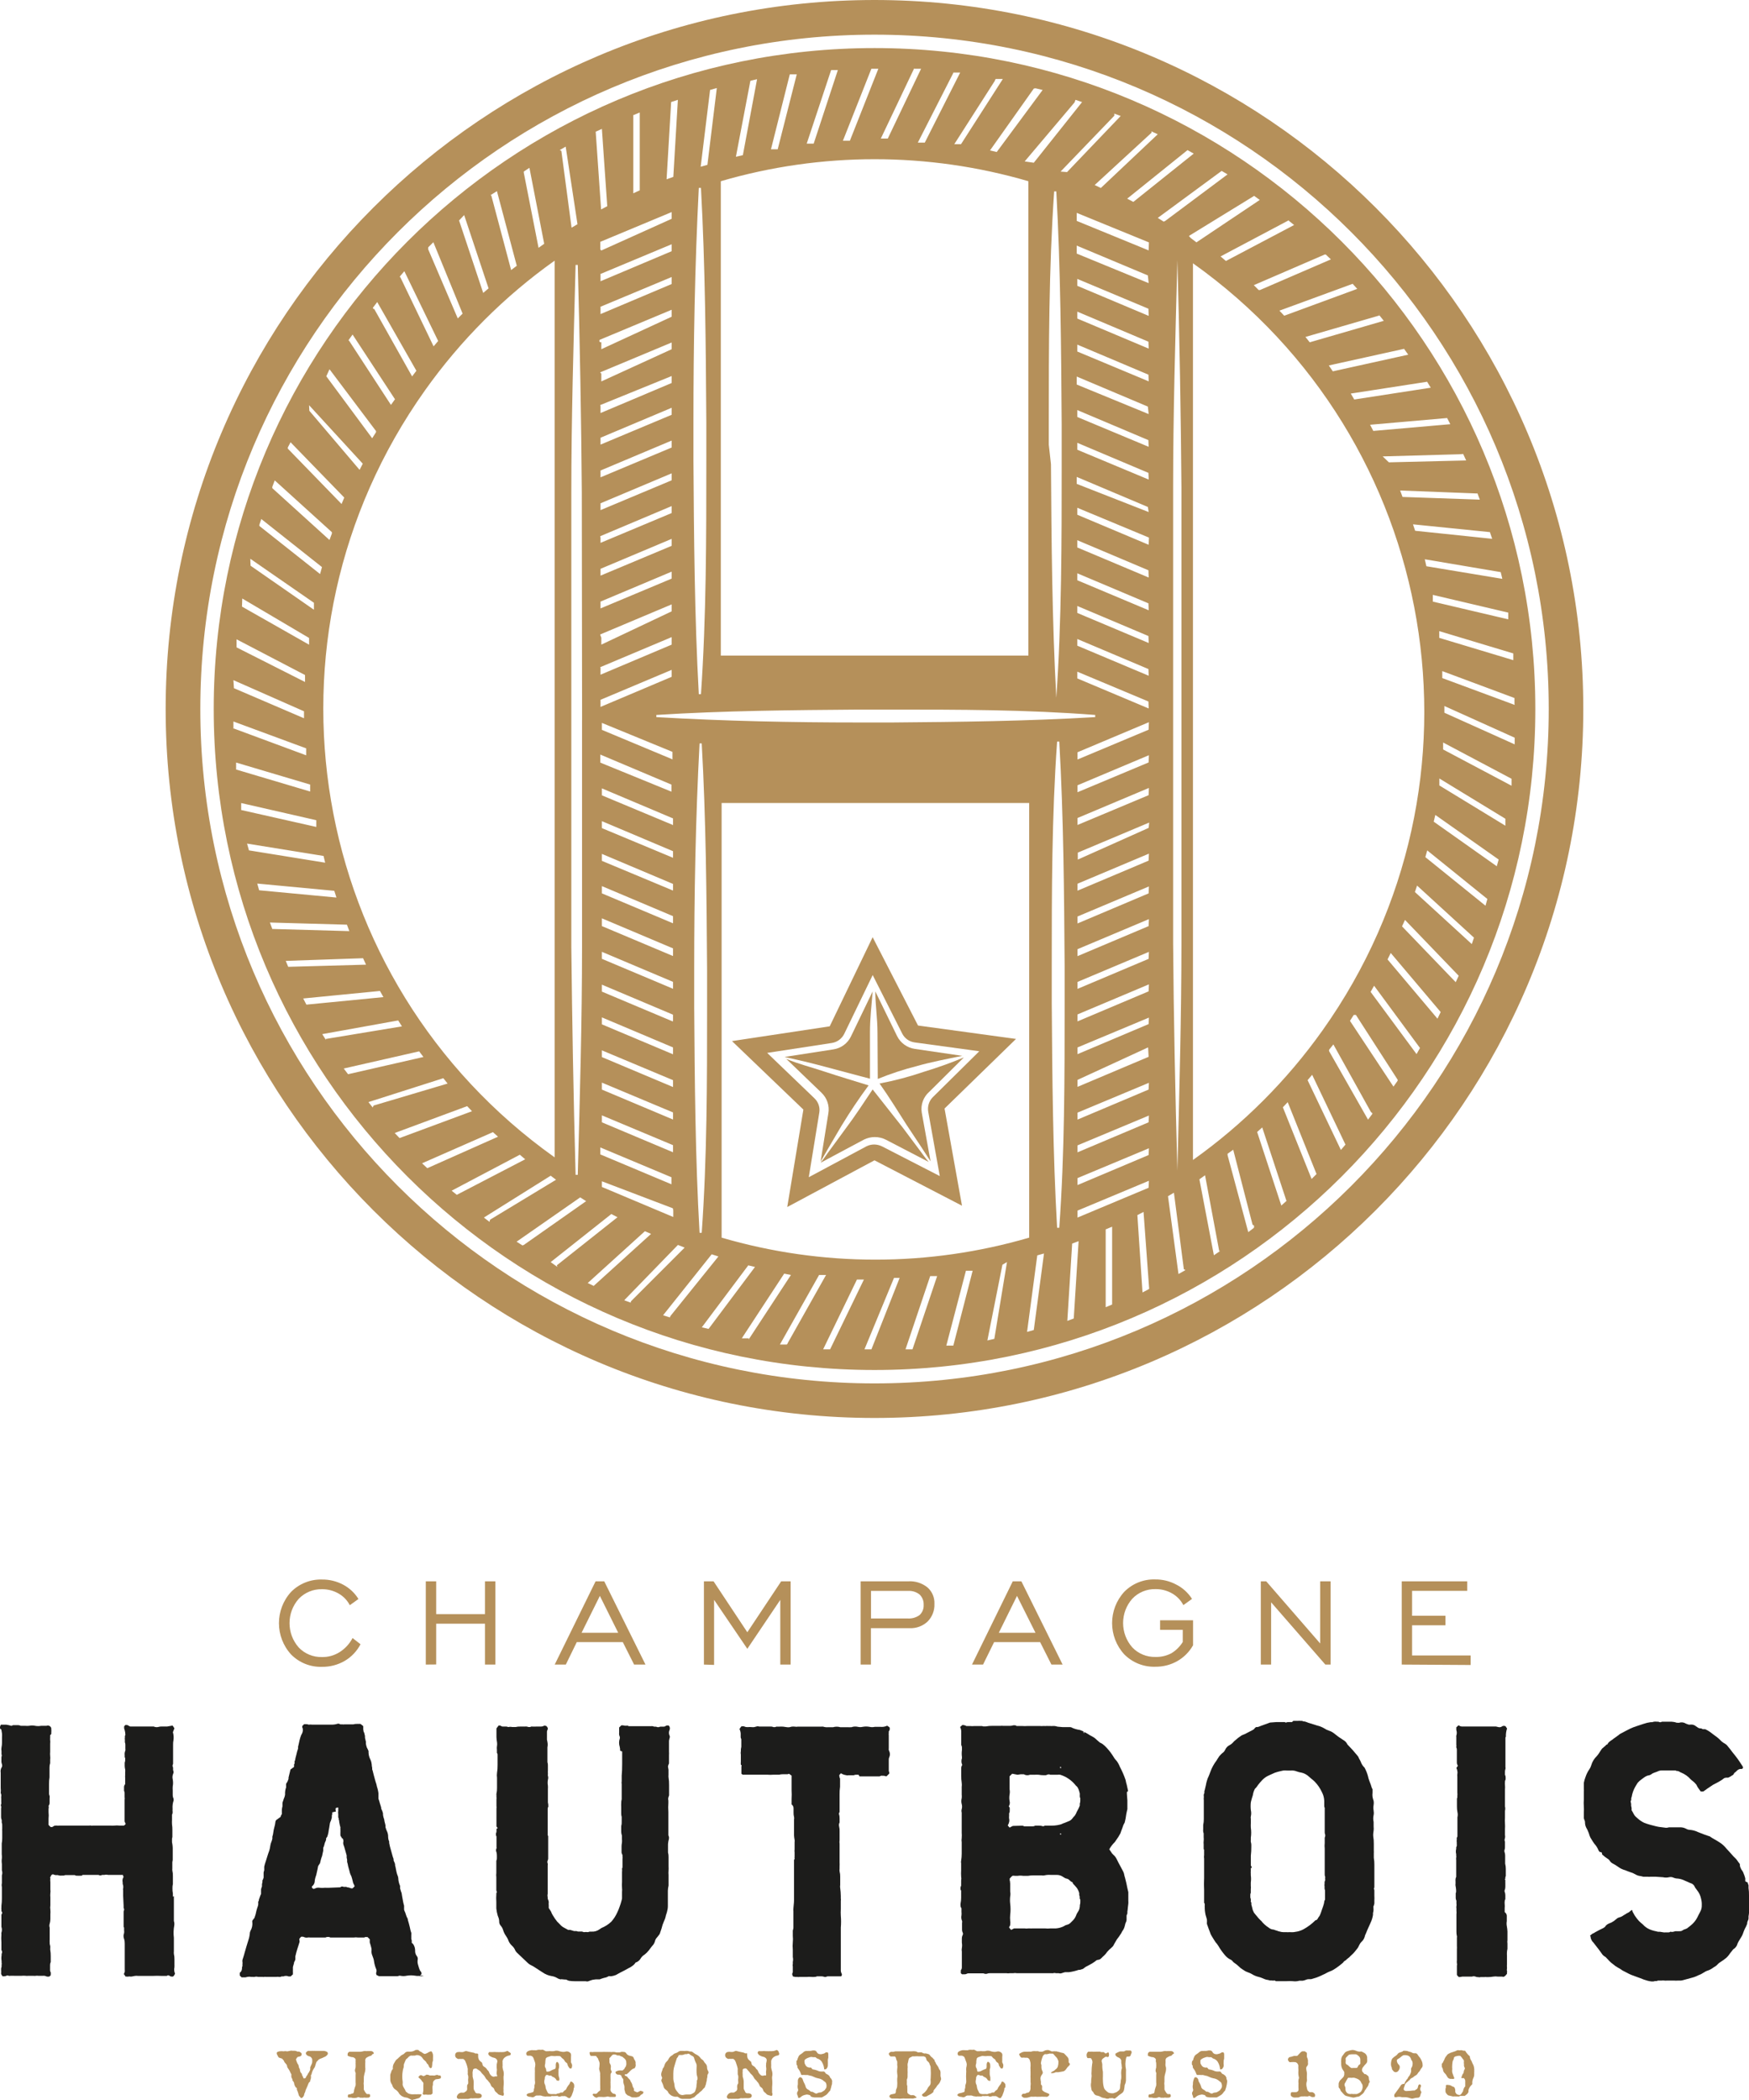 <?xml version="1.0" encoding="UTF-8"?><svg id="Calque_1" xmlns="http://www.w3.org/2000/svg" viewBox="0 0 371.95 446.49"><defs><style>.cls-1{fill:#1c1c1b;}.cls-2{fill:#b5905a;}</style></defs><g id="Groupe_54"><g id="logo"><path id="Tracé_6416" class="cls-1" d="M36.98,403.12c.01,.2,.01,.39,0,.59v4.72l.08,.32c.03,.21,.03,.42,0,.62-.16,.86-.19,1.75-.08,2.62v2.87c-.02,.19-.02,.38,0,.57,.09,.38,.13,.77,.12,1.17v1.17c.02,.08,.02,.16,0,.24v.25c-.11,.45-.07,.92,.12,1.34-.07,.24-.21,.45-.39,.62-.27,.07-.55,.02-.78-.13l-.13-.1h-.15c-.11-.02-.23,.03-.3,.12h-.96c-.72-.04-1.44-.04-2.16,0h-2.94c-.25-.04-.5-.04-.74,0l-.69,.13h-.32c-.12-.03-.24-.03-.35,0-.09,.05-.2,.05-.29,0h-.32l-.17-.27-.19-.25,.19-.46c.02-.17,.02-.34,0-.51v-5.48c.01-.35-.03-.7-.14-1.03-.16-.4-.16-.84,0-1.23,.03-.2,.03-.41,0-.61v-.56c-.07-.06-.11-.16-.1-.25v-3.11c0-.13,.03-.25,.1-.35,.01-.05,.01-.1,0-.15,0-.04,0-.09,0-.13-.08-.09-.11-.2-.1-.32v-.35l-.1-2.08v-1.22c-.05-.11-.05-.24,0-.35,.04-.22,.04-.44,0-.66l-.1-.32v-.33c-.1-.4-.03-.82,.2-1.17-.08-.13-.14-.27-.17-.42-.04-.02-.08-.02-.12,0h-3.04c-.24-.07-.5-.07-.74,0h-.36c-.14,0-.27,.03-.39,.1h-.14s-.09,.02-.14,0c-.11-.07-.23-.1-.35-.1h-3.25c-.08,.04-.15,.1-.2,.17h-.41c-.13,.02-.26,.02-.39,0h-.35c-.12-.01-.24-.06-.34-.13h-2.06c-.11,.07-.23,.1-.35,.1h-.35c-.15,.02-.3,.02-.46,0l-.42-.1h-.37c-.17,0-.33-.03-.47-.12-.22-.12-.42,0-.59,.25v.1l-.12,.15c-.06,.1-.06,.22,0,.32h0c-.04,.27-.04,.54,0,.81v1.55c.04,.26,.04,.52,0,.78-.03,.3-.03,.6,0,.9v1.72c-.05,.29-.05,.59,0,.88,.03,.34,.03,.69,0,1.03v1c0,.32-.05,.64-.14,.95-.1,.28-.1,.58,0,.86v2.62c-.02,.15-.02,.3,0,.46-.02,.29,.02,.57,.12,.85v.42c-.02,.13-.02,.26,0,.39,.07,.42,.11,.85,.1,1.29v1.27c-.1,.21-.15,.44-.14,.67v1.13c.01,.15,.06,.29,.14,.42,.03,.09,.03,.19,0,.29v.32l-.14,.1-.1,.13c-.22,.07-.46,.07-.68,0-.23-.12-.49-.16-.74-.13h-.98c-.18-.03-.36-.03-.54,0-.17,.03-.35,.03-.52,0h-1.1c-.17,.03-.35,.03-.52,0-.29-.03-.58-.03-.86,0H2.18c-.11,.03-.22,.03-.32,0-.16-.09-.36-.09-.52,0-.12,.06-.25,.09-.39,.1h-.42l-.15-.24-.14-.22v-.27c.02-.16,.02-.32,0-.47v-.46l.1-.39v-.42c.05-.12,.05-.26,0-.39v-.39c-.07-.4-.07-.8,0-1.2v-.29l.09-.25c.04-.19,0-.4-.12-.56H.3v-1.67c-.05-.56-.05-1.13,0-1.69-.03-.12-.03-.24,0-.35,.14-.41,.14-.85,0-1.25v-2.57c.02-.1,.08-.19,.15-.25,.02-.06,.02-.13,0-.19,.01-.04,.01-.09,0-.13-.1-.07-.16-.19-.15-.32v-.3c-.03-.1-.03-.22,0-.32,0-.13,0-.26,0-.39,.07-.53,.11-1.06,.1-1.59v-2.43c-.06-.26-.06-.52,0-.78v-1.29c-.01-.13-.01-.26,0-.39,.12-.34,.12-.71,0-1.05v-1.36c-.06-.42-.06-.85,0-1.27v-.47l-.03-.32v-1.98c0-.11,0-.21,0-.32,.07-.38,.11-.77,.1-1.17v-1.55c-.02-.13-.02-.26,0-.39v-.35c-.01-.12-.01-.24,0-.35,.02-.22-.02-.44-.1-.64v-.52c-.09-.19-.14-.4-.14-.61v-1.88c.03-.12,.04-.25,.03-.37-.1-.18-.1-.41,0-.59,.03-.11,.03-.22,0-.32v-.78c-.02-.17-.02-.35,0-.52,.03-.11,.03-.22,0-.32,0-.13-.04-.26-.12-.35H.15c.04-.38,.04-.76,0-1.13v-2.13H.15v-1.07c-.08-.43,.01-.87,.25-1.23,.08-.19,.08-.41,0-.61l-.1-.42v-1l.1-.56h-.08v-.78c-.05-.26-.05-.52,0-.78,.07-.35,.11-.71,.1-1.07v-1.05c.02-.29,.02-.58,0-.86l-.14-.85c-.19-.04-.32-.23-.28-.42,0-.02,.01-.05,.02-.07v-.17l.1-.15v-.1l.1-.1H1.33c.37,.06,.74,.14,1.1,.25l.36-.15c.13-.01,.26-.01,.39,0h.64c.21,0,.41,.04,.59,.14h.9c.29,.03,.59,.03,.88,0,.42-.09,.86-.09,1.28,0,.43,.08,.87,.08,1.3,0h1.13c.38-.16,.81,.03,.97,.41,.02,.05,.03,.1,.04,.15v.32c.03,.14,.03,.28,0,.42,0,.06,0,.12,0,.19v.2c-.04,.12-.12,.23-.24,.29v.54c-.02,.19-.02,.37,0,.56,.03,.22,.03,.45,0,.68v.71h0v1.04c-.03,.3-.03,.61,0,.91,.03,.26,.03,.52,0,.78v.74c-.1,.3-.15,.61-.14,.93v2.08c-.07,.46-.11,.92-.1,1.39v2.16c.02,.13,.06,.27,.12,.39,.03,.17,.03,.35,0,.52v.96c.01,.23-.07,.46-.22,.64,.06,.22,.06,.44,0,.66v.68c.05,.46,.05,.93,0,1.39v1.34l.44,.44h.27c.09,0,.18-.04,.25-.1,.15-.14,.35-.21,.56-.2,.09-.02,.19-.02,.29,0,.13,.03,.26,.03,.39,0h6.47c.11-.05,.24-.05,.35,0,.13,.03,.26,.03,.39,0h3.82c.21,.02,.43,.02,.64,0,.43-.05,.87-.05,1.3,0h.86c.1-.1,.22-.2,.34-.29v-.17c-.12-.16-.19-.34-.2-.54v-4.53c.04-.16,.04-.33,0-.49v-.96c0-.14-.05-.28-.12-.41v-.71c-.02-.26,.06-.52,.24-.71v-1.3c-.02-.2-.02-.41,0-.61v-.61c.03-.21,.03-.42,0-.62-.06-.23-.09-.47-.1-.71v-.75c.07-.15,.11-.32,.1-.49v-.47c-.07-.07-.11-.17-.1-.27v-.32c-.04-.34,0-.68,.14-1,.02-.14,.02-.28,0-.42v-.85c0-.16-.03-.33-.1-.47v-.59c-.04-.11-.04-.24,0-.36v-.41l.1-.2v-.12c-.01-.31-.06-.61-.14-.91l-.12-.39v-.42l.25-.29h.41l.61,.32h5.02c.3,.14,.64,.18,.96,.1,.26-.08,.54-.11,.81-.1h1.1l.56-.1,.58-.1,.22,.32,.17,.27-.17,.42-.15,.41h0c.16,.55,.2,1.12,.12,1.69-.06,.31-.09,.62-.08,.93v4.02c0,.12-.03,.23-.1,.32-.01,.05-.01,.1,0,.15-.02,.05-.02,.11,0,.17,.08,.1,.11,.23,.1,.36v.42c.13,.26,.13,.56,0,.81-.14,.36-.17,.76-.08,1.13,.1,.5,.1,1.02,0,1.52-.02,.29-.02,.58,0,.86v.85c-.01,.31,.05,.63,.19,.91v.22c.02,.06,.02,.11,0,.17-.19,.54-.26,1.12-.22,1.69v.27c-.02,.09-.02,.19,0,.29,.02,.12,.02,.24,0,.35,0,.14-.04,.28-.12,.39h0v1.07c-.02,.33-.02,.67,0,1,.06,.39,.09,.78,.08,1.17v1.52l-.08,.35v.74c.12,.56,.17,1.12,.15,1.69v2.1l-.08,.46v1.35c-.02,.14-.02,.28,0,.42,.09,.39,.13,.8,.12,1.2v1.66l-.08,.47c-.02,.34-.02,.68,0,1.01l.08,.57v.68s.22-.17,.22-.14Z"/><path id="Tracé_6417" class="cls-1" d="M59.68,386.3c0-.14,.05-.28,.13-.39l.13-.22c.02-.07,.02-.13,0-.2v-.35c.01-.12,.01-.24,0-.35,.01-.25,.06-.5,.13-.74v-.71c.02-.15,.07-.29,.13-.42l.13-.42c.14-.28,.24-.59,.29-.9v-.34c0-.42,.07-.83,.22-1.22,.02-.06,.02-.11,0-.17v-.54c0-.12,.1-.2,.13-.27,.13-.17,.23-.37,.29-.57l.1-.29v-.27l.13-.54,.13-.52,.15-.64,.76-.56v-.39c-.02-.12,.03-.25,.12-.34,0-.05,0-.1,0-.15v-.17c0-.17,0-.27,.1-.32l.1-.57,.15-.56,.17-.71,.22-.71v-.39l.1-.39,.22-1c.09-.36,.2-.72,.34-1.07l.12-.22,.1-.2c.06-.15,.1-.31,.13-.47v-.36c0-.13-.05-.25-.12-.36-.01-.04-.01-.09,0-.14v-.17l.39-.39h.48c.17,0,.34,.03,.49,.1,.26-.04,.52-.04,.78,0h4.12c.43,0,.86-.06,1.27-.2h.32c.08,.09,.2,.14,.32,.14h.41c.1,.03,.22,.03,.32,0h1.94c.25-.08,.51-.11,.78-.1h.75l.36,.27,.14,.12,.1,.1v.68l.1,.59h.07l.19,.78c-.02,.26,.01,.53,.1,.78,.01,.15,.05,.29,.1,.42v.46c.04,.28,.11,.55,.2,.81l.19,.36,.17,.39v.32c.02,.52,.15,1.03,.39,1.49,.16,.32,.25,.67,.29,1.03,0,.25,.04,.5,.1,.74v.32l.12,.36,.2,.81,.22,.81,.17,.61,.19,.59,.1,.46,.14,.47c.09,.31,.15,.63,.19,.95v1.18c.11,.3,.21,.62,.29,.93l.29,.95v.22l.1,.22c.08,.14,.14,.3,.19,.46l.1,.35v.32c.04,.16,.08,.32,.1,.49l.15,.46c.04,.32,.1,.63,.2,.93,.04,.12,.06,.23,.08,.35v.39l.17,.52,.22,.52c.12,.32,.18,.66,.17,1,0,.23,.04,.46,.1,.68l.12,.32v.3l.17,.79,.22,.78,.25,.91c.08,.32,.18,.63,.3,.93v.3c.04,.12,.09,.24,.15,.35,.09,.16,.14,.33,.17,.51v.24l.08,.25,.1,.52,.1,.51c.07,.35,.18,.69,.32,1.01,.07,.23,.1,.47,.1,.71,.05,.45,.17,.9,.36,1.32v.1h0v.46l.1,.29c.05,.22,.12,.44,.22,.64l.1,.64,.19,1.05c.06,.35,.14,.69,.24,1.03v.81c.01,.11,.05,.22,.1,.32l.17,.39,.15,.47c.09,.28,.21,.55,.36,.81,0,.17,.04,.33,.1,.49l.14,.49,.19,.74,.17,.78,.15,.47c.02,.15,.02,.3,0,.46v.85c0,.09,.03,.19,.1,.25v.56l.22,.19c.06,.05,.1,.1,.14,.17,.24,.39,.36,.83,.36,1.29-.03,.42,.1,.84,.36,1.17,.15,.18,.22,.42,.2,.66-.06,.32-.06,.65,0,.96l.14,.49,.14,.47,.15,.39c.07,.13,.14,.25,.24,.35,.06,.07,.1,.15,.12,.24v.29l-.25,.22-.24,.2h1l-.39-.1c-.12-.05-.26-.05-.39,0-.35,.07-.71,.07-1.07,0-.59-.1-1.19-.1-1.78,0-.47,.11-.95,.11-1.42,0h-.24c-.09,.07-.21,.1-.32,.1h-3.94l-.52-.25-.08-.24v-.25c.11-.25,.11-.53,0-.78-.23-.54-.38-1.11-.46-1.69-.02-.2-.07-.4-.14-.59l-.22-.61c-.12-.28-.18-.58-.17-.88,.02-.19,.02-.38,0-.57l-.14-.56-.1-.35-.12-.35c-.02-.24-.02-.47,0-.71l-.24-.25-.25-.24h-.46c-.08,0-.15,.04-.2,.1h-1.38c-.29-.05-.59-.05-.88,0h-4.95c-.09-.01-.18-.05-.25-.1-.09-.03-.19-.03-.29,0-.09-.03-.18-.03-.27,0-.09,.05-.19,.09-.29,.1h-3.25c-.16-.03-.33-.03-.49,0-.17,.04-.34,.04-.51,0-.17-.04-.33-.1-.49-.17h-.39l-.19,.2-.2,.25v.25c.07,.18,.07,.38,0,.56l-.46,1.45c-.15,.48-.28,.96-.39,1.45v.68c-.06,.21-.15,.41-.27,.59,0,.19-.05,.37-.12,.54l-.13,.49v.74c-.02,.08-.02,.17,0,.25,.01,.09,.01,.18,0,.27v.29l-.22,.19-.25,.24h-.46c-.35-.15-.75-.15-1.1,0h-.22c-.05-.02-.11-.02-.17,0-.08,.07-.18,.11-.29,.1-.09,.02-.19,.02-.29,0-.17-.03-.35-.03-.52,0h-2.28c-.09-.03-.19-.03-.29,0-.1,.04-.22,.04-.32,0h-1.02c-.23-.07-.48-.07-.71,0-.12,.03-.24,.03-.35,0h-.39c-.27-.05-.54-.05-.81,0l-.39,.1h-.83l-.39-.39v-.59c.18-.12,.32-.29,.39-.49l.08-.32v-.29l.1-.35v-.42c.03-.14,.03-.28,0-.42-.04-.25,0-.51,.1-.74,.12-.34,.24-.78,.39-1.32l.39-1.34c.24-.78,.41-1.37,.52-1.69,.07-.28,.12-.56,.15-.85,0-.25,.06-.49,.17-.71,.3-.51,.43-1.1,.39-1.69-.04-.15-.04-.31,0-.46l.44-.57c.19-.49,.33-1,.42-1.52l.1-.35,.1-.32c.09-.22,.16-.44,.19-.68v-.35c-.03-.14,0-.28,.1-.39,.01-.2,.07-.41,.15-.59l.2-.57,.15-.32v-.98c.04-.21,.1-.41,.19-.61v-.42c0-.16,.04-.31,.1-.46v-.39c.11-.19,.2-.4,.25-.61v-1.1l.13-.49c0-.12,0-.24,0-.35v-.39c.09-.41,.21-.81,.35-1.2l.39-1.25,.15-.46,.17-.46c.1-.33,.18-.66,.22-1,.03-.2,.07-.4,.13-.59l.22-.61,.1-.39v-.42l.13-.46,.08-.51c.04-.33,.11-.66,.2-.98,.12-.41,.21-.83,.25-1.25,.03-.2,.17-.38,.35-.46l.71-.52Zm10.97-.96v.22c.02,.15-.01,.29-.08,.42v.42l-.1,.39-.1,.32-.12,.25c-.07,.18-.12,.37-.13,.56l-.1,.64-.12,.64c-.03,.3-.08,.59-.17,.88l-.13,.42-.25,.35v.29l-.1,.29c-.09,.18-.17,.36-.22,.56-.04,.21-.09,.41-.17,.61l-.12,.29v.59l-.17,.78c-.03,.26-.11,.51-.22,.74-.1,.32-.19,.69-.29,1.13l-.41,.64-.1,.56-.29,1.29-.19,.59c-.06,.21-.1,.43-.13,.64,.01,.45-.18,.88-.52,1.17h-.08v.35l.19,.15,.17,.1,.35-.13,.32-.12c.23-.04,.48-.04,.71,0,.29,.03,.59,.03,.88,0,.14-.02,.28-.02,.42,0h.44l2.54-.1h0c.18-.19,.48-.24,.71-.1,.07,.02,.15,.02,.22,0h.21c.12-.01,.24,.02,.34,.1,.2,0,.39,.04,.57,.12l.29,.1h.27l.44-.42c-.04-.17-.1-.34-.19-.49-.09-.14-.15-.29-.17-.46l-.15-.61-.17-.57-.19-.39-.14-.39-.1-.42-.12-.42-.14-.52-.1-.51-.12-.42v-.46l-.1-.46v-.47l-.25-.88-.25-.88-.1-.29-.1-.29c-.05-.19-.05-.4,0-.59,.02-.22-.02-.44-.12-.64l-.19-.05-.1-.29c-.13-.09-.21-.23-.22-.39v-.59c.02-.08,.02-.17,0-.25v-.17c.03-.07,.03-.15,0-.22-.02-.07-.02-.15,0-.22v-.24c-.06-.18-.11-.36-.14-.54l-.12-.59v-.22c-.02-.09-.05-.18-.1-.25v-.2c0-.12,0-.19-.1-.22v-.74c-.04-.25-.04-.5,0-.74v-.69c-.2-.01-.4,.05-.56,.17v.35c0,.12,.03,.23,.1,.32l-.84,.2Z"/><path id="Tracé_6418" class="cls-1" d="M119.3,420.85c-.29-.04-.56-.13-.81-.29-.36-.22-.76-.36-1.18-.42-.69-.11-1.34-.38-1.91-.78l-.66-.42-.64-.42c-.44-.31-.9-.58-1.39-.81-.17-.1-.32-.22-.46-.35l-2.35-2.23c-.12-.11-.21-.25-.29-.39-.17-.42-.43-.8-.78-1.1-.38-.36-.66-.82-.81-1.32l-.19-.35-.2-.32c-.28-.4-.5-.83-.64-1.3-.09-.32-.25-.62-.47-.88-.25-.26-.38-.62-.36-.98,0-.22-.04-.43-.1-.64l-.22-.59c-.14-.49-.24-.98-.29-1.49v-1.45c-.04-.5-.04-.99,0-1.49v-.25c-.01-.08,.03-.16,.1-.2,.02-.04,.02-.08,0-.12v-.1c-.07-.09-.11-.21-.1-.32v-2.76c-.04-.27-.04-.54,0-.81v-2.4c0-.08,0-.16,0-.24,.09-.17,.13-.35,.12-.54v-.52c0-.25-.02-.5-.08-.74-.14-.27-.14-.59,0-.86,.03-.08,.03-.16,0-.24v-2.2c0-.11-.04-.21-.12-.29-.01-.07-.01-.13,0-.2-.01-.08-.01-.17,0-.25,.09-.14,.13-.3,.12-.46v-.48l.27-.2-.14-.13-.14-.19v-3.82c.03-.17,.03-.35,0-.52v-1.45c.03-.15,.03-.31,0-.46v-.35c-.02-.13-.02-.26,0-.39,.09-.38,.13-.77,.12-1.17v-2.2c-.05-.34-.05-.69,0-1.03,.09-.56,.13-1.12,.12-1.69v-2.25c0-.11-.05-.22-.14-.29v-.71c-.03-.22-.03-.45,0-.68,.06-.34,.06-.69,0-1.03-.05-.31-.09-.63-.1-.95v-1.86l.22-.29,.24-.32h.36c.17,.16,.41,.24,.64,.22h.51c.17-.01,.35,.02,.51,.1h.1c.24-.06,.5-.06,.74,0h.75c.34-.08,.68-.11,1.03-.1h.98c.24-.03,.49,0,.71,.1h.29c.11,.01,.21-.03,.29-.1h.17c.33,.02,.67,.02,1,0h.95c.2,0,.4-.04,.57-.15,.11-.06,.25-.06,.36,0h.14l.1,.1c.11,.08,.19,.19,.22,.32,.06,.11,.06,.25,0,.36-.07,.13-.12,.27-.14,.42v1.74l.1,.49c.08,.37,.08,.76,0,1.13v2.87c-.01,.1-.01,.19,0,.29,.07,.21,.11,.44,.1,.66v1.18c-.02,.16-.02,.33,0,.49v.29c-.03,.09-.03,.18,0,.27,.09,.28,.09,.58,0,.86-.07,.41-.07,.83,0,1.23,.02,.24,.02,.47,0,.71v2.87l.08,.46v.24c.02,.07,.02,.15,0,.22-.07,.1-.11,.23-.12,.35v5.63s-.01,.07,0,.1c.05,.05,.09,.11,.1,.19v4.8c-.02,.12-.05,.24-.1,.35-.1,.2-.1,.44,0,.64,.03,.14,.03,.28,0,.42v6.05c-.06,.22-.06,.45,0,.68v.32l.12,.32c.08,.16,.11,.34,.1,.52-.03,.17-.03,.34,0,.51v.66l.08,.12c.14,.19,.27,.41,.42,.66l.14,.35,.19,.35c.28,.49,.6,.95,.95,1.39l.32,.32,.29,.29c.22,.27,.5,.49,.81,.66l.46,.25,.46,.25h.44l.42,.13,.39,.12h.42c.13,0,.27,.04,.39,.1h.64c.19-.02,.39,.02,.56,.12h.36c.12-.04,.24-.04,.36,0h.32c.1-.07,.23-.11,.36-.1h.32c.6,.04,1.2-.13,1.69-.49l.22-.15,.2-.13c.78-.32,1.49-.77,2.1-1.35,.52-.59,.95-1.26,1.27-1.98,.19-.39,.35-.79,.49-1.2l.22-.64,.17-.59c.05-.17,.09-.34,.12-.51v-1.4c.03-.29,.03-.58,0-.86-.03-.42-.03-.85,0-1.27v-2.06c.03-.26,.03-.52,0-.78,.09-.13,.12-.3,.1-.46v-1.66c.03-.13,.03-.26,0-.39v-.29c0-.1-.04-.2-.1-.29-.06-.11-.09-.23-.1-.35v-1.27c0-.26,.03-.52,.08-.78,.03-.26,.03-.52,0-.78v-.74c-.11-.32-.16-.66-.15-1v-1c.09-.32,.12-.65,.1-.98v-1c-.07-.23-.11-.47-.1-.71v-1.45c-.02-.24-.02-.47,0-.71-.01-.3,.02-.59,.1-.88v-3.2c-.04-.21-.04-.43,0-.64v-1.2c.07-.65,.1-1.48,.1-2.49v-2.62l-.42-.15c0-.29-.04-.58-.1-.86-.18-.55-.18-1.14,0-1.69,.06-.15,.06-.31,0-.46l-.12-.37c-.02-.17-.02-.34,0-.51v-1.07l.22-.2,.24-.25h.35l.39,.08h.39c.15-.04,.32,0,.44,.1h4.6c.06,.02,.11,.02,.17,0,.06-.02,.13-.02,.19,0h.17l.25,.1h.2c.18-.01,.35,.02,.51,.1,.06,.02,.11,.02,.17,0,.06,.02,.12,.02,.19,0,.1-.07,.23-.11,.36-.1h.71c.13-.02,.25-.07,.36-.15,.08-.07,.19-.11,.3-.1h.32c.26,.25,.33,.64,.19,.96-.18,.38-.18,.82,0,1.2,.08,.16,.08,.36,0,.52-.05,.19-.09,.38-.12,.57v2.38c.02,.2,.02,.41,0,.61v1.84c-.11,.21-.19,.43-.22,.66,.05,.22,.09,.45,.12,.68v1.12c-.02,.16-.02,.32,0,.47,.09,.56,.13,1.12,.12,1.69v2.15l-.15,.46c-.06,.21-.06,.43,0,.64h0v.54c-.05,.62-.05,1.25,0,1.88v4.95c.03,.13,.07,.26,.12,.39,.02,.06,.02,.11,0,.17,0,.08,0,.17,0,.25-.15,.49-.22,1.01-.2,1.52v1.35c.09,.31,.13,.64,.12,.96v1.94c.02,.32,.02,.63,0,.95-.03,.31-.03,.62,0,.93v2.26c-.09,.36-.14,.73-.15,1.1v3.26c0,.44-.08,.87-.2,1.29l-.22,.71c-.05,.25-.11,.5-.2,.74l-.25,.59-.25,.64-.24,.85-.29,.85c-.03,.16-.11,.32-.22,.44l-.27,.35-.29,.35c-.16,.2-.27,.44-.32,.69-.11,.37-.3,.7-.57,.96l-.36,.46-.34,.46c-.27,.35-.58,.66-.93,.93-.35,.21-.64,.5-.85,.85-.23,.41-.62,.71-1.07,.85-.16,.27-.38,.5-.64,.68-.25,.2-.52,.36-.81,.49l-.85,.47-.96,.49-.95,.52-.46,.15-.47,.1h-.32c-.09-.02-.18-.02-.27,0-.29,.18-.62,.3-.96,.35l-.49,.15-.46,.17h-.83l-.66,.09-.42,.13-.46,.17c-.19,.07-.4,.07-.59,0h-2.37c-.41,0-.83-.03-1.23-.1-.12-.04-.24-.09-.36-.15l-.2-.1h-.22l-.85-.08Z"/><path id="Tracé_6419" class="cls-1" d="M168.34,383.68v-1.17c.04-.64,.04-1.27,0-1.91v-3.08l-.54-.39-.32,.1h-1.05c-.25,0-.5,.03-.74,.1h-1.32c-.37,.03-.73,.03-1.1,0h-5.31l-.29-.2v-1.49h0v-.1c.06-.09,.06-.2,0-.29h-.12c-.02-.25-.02-.5,0-.74v-1.46c-.05-.23-.05-.48,0-.71-.01-.32,.02-.64,.1-.95v-1.61c-.1-.18-.15-.39-.13-.59v-.61c-.02-.34-.11-.67-.25-.98l.35-.51c.23-.09,.48-.09,.71,0,.22,.1,.47,.14,.71,.12,.28-.03,.56-.03,.85,0,.16,.02,.33,.02,.49,0l.46-.12c.2-.07,.41-.07,.61,0h2.52c.18,0,.36,.04,.52,.12h.29c.1,0,.21-.03,.29-.1h.62c.28-.02,.56-.02,.85,0l.85,.12c.16,.02,.33,.02,.49,0l.47-.12c.24-.03,.47-.03,.71,0,.19,.04,.4,.04,.59,0h5.02c.13-.02,.26-.02,.39,0,.33,.11,.68,.15,1.03,.12h1.07c.51-.15,1.05-.15,1.55,0h1.67c.16,.02,.33,.02,.49,0h.22l.24-.08c.36-.08,.74-.08,1.1,0,.34,.08,.69,.08,1.03,0,.48-.09,.97-.09,1.45,0,.37,.09,.76,.09,1.13,0h1.17c.5,.06,1-.02,1.45-.24l.27,.17,.25,.19c.1,.29,.04,.62-.17,.85v.42c-.03,.13-.03,.26,0,.39v2.81c-.04,.2,0,.41,.1,.59,.19,.41,.19,.88,0,1.29-.06,.12-.09,.25-.1,.39v2.47c0,.11,.03,.23,.1,.32v.29h0l-.29,.29-.27,.27h-.22l-.32-.1h-.32c-.22-.04-.44,.01-.62,.13h-4.29l-.19-.34h-.61c-.14,0-.27,.03-.39,.1h-1.18c-.14,.05-.29,.05-.42,0l-.47-.1-.34-.13-.35-.19-.35,.39c0,.26,.05,.51,.17,.74v1.74c-.08,.56-.11,1.12-.1,1.69v3.65c-.02,.1-.07,.18-.13,.25v.24c.1,.29,.14,.59,.13,.9v.86c-.14,.26-.17,.56-.1,.85,.09,.35,.12,.71,.1,1.07v1.86c-.04,.26-.04,.52,0,.78v3.94c.02,.27,.02,.54,0,.81v.56c-.03,.18-.03,.36,0,.54,.1,.37,.14,.75,.13,1.13v1.76c-.04,.21-.04,.43,0,.64,.08,.56,.12,1.12,.13,1.69v.52c.03,.17,.03,.35,0,.52v1.74c-.03,.48-.03,.97,0,1.45,.07,.82,.07,1.65,0,2.47v8.96c-.02,.29,.03,.57,.17,.83,.11,.2,.06,.44-.1,.59h-2.76c-.17,0-.33,.04-.47,.13h-.13c-.05,.02-.11,.02-.17,0-.25-.09-.51-.14-.78-.13h-.83c-.17,.1-.36,.14-.56,.13-.19,.02-.38,.02-.57,0-.34-.03-.68-.03-1.01,0h-1.57c-.16,.04-.33,.04-.49,0h-.42l-.49-.1-.15-.39c-.02-.17,.02-.35,.12-.49,0-.06,0-.12,0-.19v-1.07c-.05-.16-.05-.33,0-.49v-.46c.08-.34,.08-.69,0-1.03h0v-1.59c-.05-.51-.05-1.03,0-1.54,.05-.46,.05-.91,0-1.37v-1.13c.1-.27,.15-.56,.13-.85v-3.23c-.02-.23-.02-.45,0-.68,.1-.81,.15-1.62,.13-2.43v-7.84c.03-.06,.07-.12,.12-.17,0-.03,0-.07,0-.1v-.12c-.03-.06-.03-.14,0-.2v-.96c-.03-.24-.03-.47,0-.71v-1.52c.03-.16,.03-.33,0-.49-.06-.32-.1-.64-.12-.96v-3.35c.05-.18,.05-.37,0-.56-.08-.3-.11-.62-.1-.93v-.91c0-.32-.15-.62-.4-.8Z"/><path id="Tracé_6420" class="cls-1" d="M204.57,373.81v-.25c-.07-.49-.07-.99,0-1.49v-.52c0-.19-.05-.38-.15-.54v-2.87c0-.33-.09-.66-.24-.96l.24-.2,.25-.22c.3,0,.59,.07,.85,.22h.81c.29,.03,.58,.03,.86,0h1.66l.25,.08h.54c.47-.09,.94-.13,1.42-.12h1.76c.16-.03,.32-.03,.47,0h1.52c.24,0,.48-.04,.71-.12h.3c.14,0,.27,.05,.35,.15h1.22c.37,.03,.73,.03,1.1,0h2.72c.2,.03,.4,.03,.59,0h.35c.11,.02,.22,.02,.32,0,.11-.02,.22-.02,.32,0h.68c.11,.03,.22,.03,.32,0h.46c.22,.02,.43,.07,.64,.14h0l1.13,.1h1.59c.15,.01,.3,.06,.42,.15,.45,.2,.93,.34,1.42,.42,.16,.01,.31,.06,.46,.14l.25,.1,.24,.08v.2c.04,.1,.08,.19,.13,.29v-.36c.34,.14,.66,.32,.96,.52l.35,.22,.39,.2c.25,.13,.49,.29,.71,.47l.35,.32,.35,.3,.17,.15c.06,.07,.13,.11,.22,.14,.33,.15,.62,.36,.88,.61,.64,.61,1.21,1.3,1.69,2.04l.29,.46c.09,.16,.2,.31,.32,.44,.22,.22,.41,.47,.56,.74l.22,.42,.17,.39c.48,.91,.89,1.85,1.22,2.82l.1,.51,.13,.46,.29,1.34-.1,.12-.15,.1v.42h0l.1,1.35v1.88c-.09,.29-.15,.68-.25,1.17l-.13,.85-.19,.83c-.22,.35-.38,.73-.49,1.13l-.22,.59-.2,.57c-.28,.53-.6,1.04-.96,1.52l-.13,.2-.15,.19c-.45,.44-.83,.94-1.13,1.49h0l.64,.93c.05,0,.1,.05,.1,.1,.28,.23,.52,.5,.71,.81l.24,.46,.25,.51,.49,.91,.51,.96c.15,.3,.24,.62,.29,.95l.13,.46,.13,.51,.15,.62,.13,.64,.13,.61,.15,.62h0v1.88c.02,.2,.02,.4,0,.59l-.1,.85c-.02,.28-.05,.55-.1,.83v.4c-.07,.14-.13,.3-.17,.46v.91c-.02,.16-.06,.31-.12,.46-.08,.14-.14,.28-.17,.44l-.12,.49c-.07,.25-.17,.49-.3,.71l-.22,.32-.17,.35-.47,.71-.49,.66-.42,.71-.22,.39c-.05,.13-.12,.25-.2,.35l-.32,.32c-.34,.27-.65,.58-.93,.91-.17,.26-.37,.5-.59,.71l-.35,.32-.32,.32c-.13,.14-.3,.24-.49,.29-.16,0-.31,.03-.46,.1l-.19,.13-.17,.15-.71,.46-.78,.42-.47,.25c-.16,.1-.32,.22-.46,.35-.15,.1-.31,.17-.49,.2l-.25,.09h-.29c-.66,.23-1.35,.39-2.04,.49h-.85c-.25,.06-.5,.13-.74,.22-.21,.07-.43,.07-.64,0h-.61c-.18-.06-.38-.06-.56,0-.14,.02-.28,.02-.42,0h-7.34c-.23-.05-.48-.05-.71,0h-.74c-.25,.05-.5,.05-.74,0h-3.53c-.22,0-.44,.04-.64,.13-.07,.02-.13,.02-.2,0-.07,.03-.15,.03-.22,0-.11-.05-.23-.09-.35-.1h-3.14c-.13,0-.25,.03-.35,.1-.12,.06-.25,.09-.39,.1h-.62l-.25-.24v-.61c.15-.17,.23-.4,.22-.62v-3.33c-.05-.26-.05-.52,0-.78,.07-.37,.07-.76,0-1.13v-.86c0-.28,.06-.56,.19-.81,.07-.14,.07-.31,0-.46-.11-.23-.16-.49-.15-.74v-1.35c.05-.14,.05-.29,0-.42-.16-.37-.2-.77-.12-1.17,.03-.25,.03-.5,0-.74v-.78c-.12-.14-.19-.31-.19-.49-.02-.18-.02-.36,0-.54,.08-.39,.12-.8,.12-1.2v-1.45c-.02-.1-.06-.19-.12-.27-.03-.09-.03-.19,0-.29-.03-.08-.03-.17,0-.25,.05-.1,.09-.21,.12-.32v-1.1c.06-.27,.06-.54,0-.81-.03-.46-.03-.92,0-1.39v-1.44c-.05-.18-.05-.38,0-.56,.08-.49,.12-.99,.12-1.49v-2.42c-.05-.29-.05-.59,0-.88,.03-.39,.03-.78,0-1.17v-4.26c-.07-.24-.07-.5,0-.74,.1-.35,.1-.72,0-1.07-.11-.41-.11-.84,0-1.25,.03-.27,.03-.54,0-.81v-1.61c.04-.28,.04-.56,0-.85-.08-.52-.11-1.05-.1-1.57v-1.56c0-.24,.08-.48,.22-.68-.22-.45-.24-.98-.06-1.45Zm25.07,31.48c-.01-.07-.01-.15,0-.22,.07-.2,.1-.4,.1-.61v-.59c-.09-.08-.14-.2-.13-.32v-.35c-.06-.1-.09-.21-.1-.32v-.39c-.1-.38-.27-.74-.49-1.07l-.39-.46-.39-.42-.1-.13v-.12c-.07-.1-.17-.17-.29-.2-.11-.06-.2-.13-.29-.22l-.13-.13-.19-.15-.17-.1-.52-.15-.42-.25c-.43-.32-.95-.48-1.49-.46h-1.23c-.43-.03-.86,0-1.29,.1-.21,.05-.42,.05-.62,0h-1.71c-.39,0-.78,.03-1.17,.1h-1.03c-.39-.06-.78-.06-1.17,0h-.59c-.18-.04-.36-.04-.54,0-.2,.18-.38,.37-.56,.57v.35c0,.13,.03,.25,.1,.35-.06,.07-.06,.18,0,.25v1.83c.07,.34,.07,.69,0,1.03-.06,.52-.06,1.04,0,1.55,.1,.79,.1,1.58,0,2.37-.04,.42-.04,.83,0,1.25,.05,.26,.05,.52,0,.78v.17l-.1,.19c-.08,.09-.13,.2-.12,.32l.42,.49,.61-.32h2.26c.26,.04,.52,.04,.78,0h.39c.14,.02,.28,.02,.42,0h2.74c.39,.04,.78,.04,1.17,0h1.13c.54-.04,1.06-.17,1.55-.39l.2-.1,.19-.12c.14-.08,.3-.13,.46-.17,.3-.07,.57-.23,.78-.46l.42-.42c.29-.28,.52-.62,.68-1,.08-.26,.2-.51,.35-.74l.22-.35,.17-.42,.09-.54Zm-12.36-17.11h.29c.09,.09,.22,.14,.35,.13h1.66c.2,0,.4-.05,.57-.15h.81c.28-.01,.55,.03,.81,.12h.22c.05-.05,.1-.09,.17-.12h1.45c.41,0,.83-.03,1.23-.1l.61-.13c.2-.04,.39-.12,.56-.22l.47-.17,.46-.19,.32-.13,.32-.15c.19-.12,.36-.28,.49-.46l.13-.17,.12-.15c.21-.18,.37-.41,.49-.66l.17-.39,.19-.35c.18-.32,.33-.66,.46-1v-.19c0-.08,0-.16,0-.24,.08-.19,.11-.4,.1-.61v-.59c-.07-.05-.11-.13-.1-.22v-.22c-.02-.08-.02-.16,0-.24v-.25l-.15-.56c-.06-.21-.14-.41-.24-.61-.07-.13-.16-.25-.25-.35l-.17-.13-.15-.19c-.83-1.01-1.94-1.76-3.2-2.15-.2-.03-.4-.03-.59,0h-1.52c-.21-.11-.46-.11-.68,0-.1,.05-.21,.08-.32,.1h-.35c-.38,0-.76-.03-1.13-.1-.28-.02-.56-.02-.85,0h-1c-.42,.17-.91,.14-1.3-.1h-.68l-.66,.1-1.13-.22c-.19,.2-.37,.37-.56,.54v2.77c.07,.36,.07,.74,0,1.1-.08,.46-.08,.93,0,1.39,.11,.38,.04,.8-.17,1.13,.17,.18,.25,.43,.2,.68v.42c-.02,.14-.07,.27-.13,.39v.56c-.03,.19-.03,.38,0,.57,.06,.24,.06,.5,0,.74-.06,.25-.16,.49-.29,.71l.39,.46,.35-.19,.35-.17,1.86-.05Zm8.16-12.53c0,.2,0,.3,.19,.32v-.32h-.19Zm0,14.16v.22h.22v-.19l-.22-.03Z"/><path id="Tracé_6421" class="cls-1" d="M275.06,365.88h1.01c.13-.03,.26-.03,.39,0h.32c.13-.01,.25,.02,.35,.1,.24,0,.49,.06,.71,.15l.35,.14,.32,.1,.81,.25,.78,.25c.55,.12,1.07,.34,1.55,.62,.3,.21,.62,.36,.96,.47,.39,.12,.75,.31,1.07,.56l1.01,.78,1.07,.71c.28,.16,.51,.4,.68,.68,.05,.14,.14,.26,.25,.36l.74,.78c.19,.19,.39,.42,.62,.71l.61,.71,.2,.27,.2,.44c.13,.19,.23,.4,.32,.61,.16,.46,.43,.89,.78,1.23,.06,.06,.11,.14,.13,.22l.12,.24c.28,.59,.49,1.21,.62,1.84l.19,.57,.2,.52,.12,.32,.1,.32c.05,.21,.13,.41,.25,.59v.74c-.04,.29-.04,.59,0,.88l.1,.44,.13,.42c.05,.28,.05,.57,0,.85-.07,.4-.07,.8,0,1.2,.06,.32,.06,.65,0,.96-.11,.48-.11,.98,0,1.45v1.01c.03,.28,.03,.55,0,.83l-.08,.62c-.02,.2-.02,.41,0,.61,.09,.52,.13,1.06,.12,1.59v1.55c.02,.13,.02,.26,0,.39v.64c-.01,.13-.01,.26,0,.39,.09,.49,.13,.99,.12,1.49v4.72c0,.13-.04,.26-.12,.35h0c.08,.12,.13,.27,.12,.42v1.13c.02,.3,.02,.61,0,.91v.68c-.03,.22-.1,.44-.2,.64v.27c.03,.25,.03,.5,0,.74l-.09,.39v.39c-.09,.59-.27,1.16-.52,1.69l-.35,.78-.35,.78-.29,.71c-.13,.23-.22,.48-.27,.74-.12,.39-.34,.74-.64,1.01-.23,.22-.41,.49-.54,.78-.08,.2-.18,.39-.3,.57l-.39,.49c-.15,.19-.32,.41-.54,.64l-.59,.56-.29,.29-.32,.25-.13,.1-.15,.15c-.09,.1-.2,.18-.32,.24-.08,.03-.15,.09-.2,.15l-.19,.24c-.63,.55-1.3,1.05-2.01,1.49l-.42,.22-.42,.17c-.28,.11-.55,.24-.81,.39-.16,.1-.33,.18-.51,.25l-.52,.25c-.29,.13-.62,.27-1.03,.42l-1.07,.32h-.56c-.19,0-.37,.05-.54,.13-.21,.09-.43,.15-.66,.19h-.71c-.47,.14-.97,.17-1.45,.1-.43-.03-.86-.03-1.29,0h-2.21c-.12,0-.22-.06-.29-.15-.23,.05-.48,.05-.71,0h-.35l-.35-.1c-.37-.04-.73-.15-1.07-.32-.33-.15-.68-.27-1.03-.35-.33-.08-.65-.2-.95-.35-.41-.26-.86-.48-1.32-.64-.21-.07-.4-.16-.59-.27l-.54-.35c-.26-.16-.5-.35-.71-.57-.31-.3-.65-.57-1.01-.81l-.22-.17-.17-.22c-.13-.14-.28-.25-.46-.32-.43-.21-.8-.51-1.1-.88-.54-.62-1.01-1.28-1.42-1.99l-.29-.42-.32-.39-.32-.49-.3-.49c-.23-.33-.42-.68-.54-1.07l-.35-.93-.32-.91v-.25c.02-.22,.02-.45,0-.68l-.19-.66c-.08-.23-.14-.47-.17-.71-.06-.32-.09-.64-.1-.96v-.32c-.02-.1-.02-.2,0-.3v-.29c0-.11-.04-.22-.13-.29v-2.72c-.05-.85-.05-1.7,0-2.55v-4.14c-.05-.25-.05-.5,0-.74v-1.17c-.05-.02-.09-.08-.1-.13v-.96c-.03-.25-.03-.5,0-.74,.03-.27,.03-.54,0-.81v-.81c-.11-.28-.14-.58-.1-.88v-.9c.09-.42,.14-.84,.13-1.27v-4.11c-.04-.13-.04-.26,0-.39v-.38c-.03-.12-.03-.24,0-.35,.06-.11,.1-.23,.12-.35v-.35c.08-.21,.14-.42,.17-.64l.15-.62,.1-.51,.13-.46c.08-.32,.2-.62,.35-.91l.19-.47,.17-.46c.32-.89,.77-1.72,1.35-2.47l.17-.29,.19-.29c.11-.19,.24-.37,.39-.52l.24-.25,.25-.22,.25-.2c.15-.16,.27-.34,.35-.54,.2-.42,.53-.75,.95-.95,.21-.11,.4-.26,.57-.42,.23-.28,.49-.53,.78-.74l.42-.36,.46-.32c.14-.12,.29-.22,.46-.29l.51-.2,.98-.51c.33-.15,.66-.33,.96-.52,.11-.18,.26-.34,.44-.46h.32l.34-.1,.29-.12,2.03-.74h0l1.3-.1h1.81c.07,0,.14,.04,.19,.1h.1c.15-.07,.32-.11,.49-.1h.78l.3-.27Zm-9.06,31.25v.78c-.02,.13-.02,.26,0,.39v.42c.07,.5,.07,1.02,0,1.52v.35c0,.12,0,.24,0,.35,.03,.25,.03,.5,0,.74v.78c-.07,.11-.1,.23-.1,.35v.64l.09,.27c.04,.2,.04,.41,0,.61,.09,.08,.14,.2,.13,.32v.17c-.01,.06-.01,.12,0,.19,.06,.1,.1,.21,.1,.32l.09,.32c.06,.35,.18,.68,.35,.98,.13,.19,.3,.39,.49,.61l.49,.59,.42,.44c.16,.11,.29,.26,.39,.42,.25,.28,.53,.54,.83,.78l.34,.24,.35,.25c.25,.18,.55,.28,.86,.29l.29,.1,.27,.1c.13,0,.25,.05,.35,.12l.39,.1c.25,.08,.51,.12,.78,.13h.78c.12,.03,.24,.03,.35,0h.29c.26,.02,.52,.02,.78,0l.78-.13c.56-.12,1.1-.33,1.59-.64,.8-.47,1.54-1.03,2.2-1.69l.12-.1h.13c.1-.05,.19-.13,.25-.22l.2-.35,.25-.34c.13-.26,.23-.52,.32-.79l.2-.59,.22-.61c.15-.4,.24-.81,.29-1.23,.09-.08,.14-.2,.13-.32v-.35c.01-.12,.01-.24,0-.35v-1.13l-.1-.39v-.52c-.04-.17-.04-.34,0-.51v-.39c.01-.13,.06-.25,.13-.35v-.17s0-.09,0-.13c-.03-.08-.03-.17,0-.25v-.22c-.08-.16-.11-.34-.1-.52v-5.48c-.04-.39-.04-.78,0-1.17v-1.17h0c.07-.09,.1-.21,.1-.32,.02-.1,.02-.19,0-.29-.07-.15-.1-.32-.1-.49v-5.05c.02-.05,.02-.11,0-.17-.07-.12-.1-.25-.1-.39v-.35c.01-.13,.01-.26,0-.39v-.35c-.02-.64-.19-1.27-.49-1.84-.38-.84-.91-1.61-1.55-2.26-.23-.23-.48-.44-.74-.64l-.74-.64c-.2-.15-.42-.28-.64-.39l-.32-.13-.35-.1-.49-.1c-.17-.04-.33-.09-.49-.15-.41-.17-.85-.24-1.29-.2h-.81c-.27-.03-.54-.03-.81,0l-.64,.14-.59,.15c-.38,.1-.75,.24-1.1,.42l-.54,.24-.52,.25c-.41,.23-.78,.51-1.1,.85l-.46,.51-.42,.52-.15,.22-.13,.17-.13,.17-.15,.15c-.1,.08-.17,.2-.2,.32l-.15,.35-.1,.35c-.05,.32-.13,.64-.25,.95l-.13,.46-.13,.51c-.06,.56-.06,1.13,0,1.69,.1,.43,.1,.88,0,1.32-.04,.16-.04,.33,0,.49v.95c-.02,.33-.02,.67,0,1,.1,.68,.1,1.38,0,2.06v.49c-.02,.15-.02,.3,0,.46,.05,.18,.09,.36,.1,.54v.49c0,.63-.02,1.25-.1,1.88,0,.29,0,.64,0,1.07v1.01c.08,.14,.16,.29,.22,.44l-.19,.13Z"/><path id="Tracé_6422" class="cls-1" d="M320.22,406.75c.17,.2,.24,.45,.22,.71v1c-.06,.34-.06,.69,0,1.03,.08,.38,.12,.77,.14,1.17v1.84c-.04,.23-.04,.48,0,.71v1.13c-.11,.49-.14,.99-.1,1.49v1.91c-.03,.15-.03,.31,0,.46v.39c-.05,.15-.05,.31,0,.46,.05,.09,.05,.2,0,.29v.32l-.36,.42c-.08,.07-.17,.13-.27,.17-.11,.07-.25,.07-.36,0h-.96c-.32-.05-.64-.05-.96,0-.36,.07-.72,.1-1.08,.1h-.39c-.13-.03-.26-.03-.39,0h-.83c-.18,.06-.38,.06-.56,0h-.25l-.29-.1c-.24-.09-.5-.09-.74,0h-2.05c-.24,.06-.49,.09-.74,.1l-.22-.2-.2-.25v-1.98c.05-.17,.05-.35,0-.52-.03-.19-.03-.38,0-.57v-2.4c.02-.24,.02-.47,0-.71v-1.78c.04-.09,.04-.2,0-.29-.07-.31-.11-.63-.1-.95v-3.72c.03-.24,.03-.47,0-.71v-.52c-.04-.17-.04-.34,0-.51,.03-.17,.03-.35,0-.52v-.61c-.11-.21-.16-.45-.15-.69v-.93l.08-.17v-.47c-.02-.31-.06-.61-.12-.91-.03-.14-.03-.28,0-.42v-.51c-.02-.15-.02-.3,0-.46,0-.17,.05-.34,.14-.49v-3.58c-.03-.19-.03-.37,0-.56,.04-.11,.04-.24,0-.35v-.35c-.1-.37-.1-.76,0-1.13v-.32l.12-.29c.02-.14,.02-.28,0-.42v-.42c-.04-.14-.04-.28,0-.42v-.52c.08-.06,.13-.15,.14-.25v-4.06c.09-.37,.09-.76,0-1.13-.07-.4-.11-.8-.1-1.2v-1.67l.08-.2v-.25s-.01-.09,0-.13c.03-.21,.03-.43,0-.64v-3.4c-.02-.19-.02-.38,0-.57,.05-.22,.05-.44,0-.66-.03-.22-.1-.44-.2-.64,.12-.19,.22-.36,.32-.49-.15-.19-.22-.43-.22-.68v-2.74c0-.16-.04-.32-.12-.46v-.25c.05-.07,.05-.15,0-.22v-1.37h0v-.36c-.02-.1-.02-.2,0-.3,.14-.39,.14-.82,0-1.22-.01-.08-.01-.16,0-.24v-.32l.2-.17,.22-.22h.14c.16,.12,.34,.2,.54,.22h7.32l.51,.12c.28,.08,.58,.03,.81-.15l.2-.1h.29c.13,0,.25,.07,.32,.17l.1,.19,.15,.17c-.19,.57-.28,1.17-.25,1.78-.06,.05-.1,.12-.1,.2v6.25c.04,.13,.04,.27,0,.41-.07,.2-.11,.41-.1,.62v.61c.09,.15,.14,.32,.14,.49v.49c-.1,.18-.15,.37-.14,.57-.02,.2-.02,.41,0,.61,.03,.33,.03,.65,0,.98v3.58c.08,.31,.08,.64,0,.95v1.45c-.03,.4-.03,.8,0,1.2,.03,.42,.03,.83,0,1.25v1.2c.05,.23,.05,.48,0,.71-.11,.24-.11,.51,0,.74v1.2c0,.2-.03,.39-.1,.57-.05,.12-.05,.26,0,.39,.1,.26,.14,.53,.14,.81v1.69c.1,.37,.14,.75,.14,1.13v1.45c0,.11-.03,.21-.1,.29v.25c0,.1,0,.17-.12,.19,.09,.09,.14,.22,.12,.35v.13c-.02,.06-.02,.13,0,.19v.95c0,.24-.04,.49-.14,.71-.05,.11-.05,.24,0,.35,.1,.25,.14,.51,.14,.78v.78c-.1,.16-.15,.35-.14,.54-.02,.16-.02,.33,0,.49,.03,.3,.03,.61,0,.91v.81l.25,.24Z"/><path id="Tracé_6423" class="cls-1" d="M371.71,400.31v.19c.06,.09,.1,.19,.14,.29v.62c.08,.53,.11,1.06,.1,1.59v3.72c-.02,.24-.05,.48-.1,.71v.46c0,.17-.06,.33-.14,.47-.06,.14-.11,.28-.14,.42v.2l-.08,.22-.2,.46-.22,.42-.17,.39-.15,.39c-.08,.26-.18,.5-.3,.74l-.47,.78-.24,.39c-.08,.14-.16,.29-.22,.44-.12,.52-.45,.97-.91,1.23-.07,.07-.13,.14-.19,.22l-.14,.2-.29,.35-.25,.35c-.17,.25-.37,.47-.59,.68-.42,.35-.86,.66-1.32,.95-.18,.1-.35,.24-.49,.39-.15,.18-.33,.34-.52,.47l-.29,.17-.32,.22c-.34,.25-.73,.44-1.13,.56-.19,.06-.36,.15-.52,.25l-.54,.32-.17,.1-.19,.1-.46,.19-.42,.2c-.3,.14-.61,.24-.93,.32l-1.79,.49c-.19,.06-.38,.1-.58,.12h-.56c-.31,.03-.62,.03-.93,0h-1.49c-.18,.03-.37,.03-.56,0-.18-.03-.36-.03-.54,0h-.78c-.09,0-.17,.04-.24,.1h-.19c-.07,.02-.13,.02-.2,0l-.37,.09h-.42c-.27-.03-.54-.08-.81-.15l-.78-.24-.74-.29-.96-.35-.95-.35c-.33-.13-.65-.29-.96-.46l-.95-.49-.46-.32-.51-.29-.52-.32-.49-.39c-.23-.16-.44-.33-.64-.52l-.29-.29-.29-.32-.1-.1-.1-.1c-.06-.09-.13-.16-.22-.22-.1-.05-.2-.12-.29-.19l-.24-.2c-.12-.13-.23-.27-.32-.42-.3-.46-.8-1.08-1.45-1.91l-.24-.32-.29-.32c-.15-.23-.26-.48-.32-.74v-.22l-.15-.17c.16-.18,.34-.33,.54-.46l.32-.15,.27-.17,.86-.46,.85-.42,.29-.19c.1-.08,.17-.17,.22-.29,.16-.18,.36-.33,.58-.44l.32-.13,.32-.13c.37-.19,.71-.43,1.01-.71,.16-.16,.36-.29,.58-.35,.35-.09,.69-.24,.98-.46l.36-.22,.36-.22c.26-.1,.51-.26,.71-.46,.11-.07,.22-.15,.32-.24l.14,.13v.17c.12,.24,.27,.51,.46,.83l.27,.39,.29,.39c.22,.28,.47,.55,.74,.78l.42,.35,.39,.39c.41,.35,.88,.63,1.39,.81l.54,.17,.52,.12,.42,.1h.39l.81,.13c.12,.02,.24,.02,.36,0h.71c.14,0,.27-.05,.36-.15,.23,.07,.48,.07,.71,0l.36-.1h.36c.08,.02,.16,.02,.24,0h.32c.26,.01,.52-.08,.71-.25l.29-.13,.29-.1c.2-.07,.38-.18,.52-.32l.25-.19,.24-.2c.59-.46,1.07-1.03,1.42-1.69l.29-.59,.32-.61c.26-.44,.38-.95,.36-1.45,.02-.46-.03-.92-.15-1.37-.13-.66-.42-1.28-.85-1.81l-.29-.39c-.11-.12-.19-.27-.24-.42-.18-.36-.51-.62-.9-.71l-.56-.25-.58-.25c-.47-.24-.99-.4-1.52-.46-.33,0-.65-.07-.95-.2-.28-.13-.6-.16-.9-.09-.44,.11-.9,.11-1.33,0h-.1l-1.42-.1h-1.2c-.14,.03-.29,.03-.44,0h-1.01c-.32-.09-.64-.16-.96-.2-.29-.07-.56-.19-.81-.35-.31-.18-.65-.33-1-.42l-.52-.19-.25-.1-.24-.1c-.61-.16-1.19-.44-1.69-.83-.29-.21-.6-.39-.91-.56-.35-.15-.63-.41-.81-.74l-.22-.22-.25-.17-.46-.32-.42-.35c-.11-.06-.2-.17-.25-.29,.02-.06,.02-.14,0-.2l-.14-.19h-.29l-.22-.24c-.07-.08-.11-.18-.14-.29-.2-.45-.47-.87-.81-1.23l-.29-.42-.29-.47c-.2-.27-.35-.56-.46-.88l-.14-.46-.19-.47c-.08-.21-.17-.4-.29-.59-.21-.36-.33-.78-.34-1.2,.01-.22-.04-.45-.15-.64l-.1-.32v-.78c-.01-.16-.01-.33,0-.49,.03-.39,.03-.78,0-1.17-.04-.52-.04-1.05,0-1.57v-1.59c.02-.21,.02-.42,0-.62v-1.3c.08-.43,.2-.85,.36-1.25,.2-.6,.48-1.17,.85-1.69,.16-.24,.28-.5,.36-.78,.22-.76,.63-1.44,1.2-1.98,.17-.19,.32-.39,.46-.61l.44-.68,.1-.14,.1-.14,.29-.25,.29-.25,.14-.1,.1-.14c.09-.09,.2-.15,.32-.19l.1-.1v-.1c.17-.21,.37-.39,.59-.54l.36-.24,.32-.25,.36-.25,.39-.29,.29-.2c.09-.1,.2-.19,.32-.25,.81-.44,1.5-.79,2.05-1.07,.46-.22,.93-.41,1.42-.56l1.49-.49,.74-.22,.78-.14h.32l.36-.1c.22-.03,.44-.03,.66,0h.25c.09,0,.19,.03,.25,.1h.14c.06,.02,.13,.02,.19,0,.08-.06,.17-.09,.27-.1h1.99c.38,.02,.75,.09,1.1,.22h.24c.09,.03,.19,.03,.29,0,.49-.16,1.03-.08,1.45,.2,.17,.07,.35,.14,.52,.19,.17,.03,.34,.03,.51,0,.39-.03,.78,.1,1.08,.36l.25,.17,.29,.19c.19,.08,.4,.12,.61,.1,.12,.1,.27,.16,.42,.17h.42c.34,.16,.67,.35,.98,.56l.71,.54,.71,.52c.2,.15,.39,.31,.58,.49l.52,.51c.23,.18,.48,.35,.74,.49,.13,.08,.25,.18,.36,.29l.29,.36,.46,.56,.42,.57c.71,.84,1.36,1.72,1.94,2.65l.19,.29,.14,.3c-.03,.15-.14,.28-.29,.32h-.36c-.27,.06-.51,.19-.69,.39-.15,.17-.32,.32-.51,.44l-.27,.42-.29,.17-.22,.15-.24,.13-.32,.15h-.12c-.05-.02-.12-.02-.17,0-.19-.01-.37,.02-.54,.1l-.2,.15-.22,.17c-.24,.17-.56,.35-.95,.57l-1,.52-1.27,.85-.39,.29-.44,.29h-.52l-.49-.68c-.17-.23-.31-.48-.42-.74-.11-.15-.23-.29-.36-.42l-.39-.35-.25-.19-.22-.2c-.56-.64-1.26-1.13-2.05-1.45l-.22-.1-.24-.15c-.18-.08-.38-.11-.58-.1-.02-.06-.07-.1-.14-.1h-2.84c-.24-.01-.48,.02-.71,.1l-.39,.17-.42,.15c-.28,.08-.55,.21-.78,.39-.22,.15-.48,.25-.74,.27-.2,.06-.38,.15-.56,.25l-.42,.29-.39,.29c-.3,.21-.57,.45-.81,.73-.1,.14-.19,.29-.27,.44l-.25,.42c-.37,.66-.62,1.37-.74,2.11-.08,.14-.12,.31-.1,.47v.2c-.03,.09-.07,.18-.12,.25h0v.1c.04,.16,.08,.31,.1,.47v.42l.1,.46v.49l.12,.19,.1,.17,.22,.42c.11,.21,.25,.41,.42,.57l.27,.24,.25,.22c.39,.34,.82,.62,1.29,.85,.3,.12,.69,.25,1.17,.39l.95,.25c.32,.09,.64,.16,.96,.22l.78,.1,.78,.1c.22,0,.44-.03,.64-.1h2.3c.48-.02,.95,.09,1.37,.32,.24,.14,.5,.21,.78,.22,.59,.05,1.16,.2,1.69,.46l1.17,.46,1.2,.42h.08l.59,.39,.61,.35c.41,.23,.81,.47,1.2,.74,.44,.31,.83,.68,1.17,1.1l1.03,1.13c.33,.4,.68,.78,1.07,1.13l.17,.22,.15,.2,.14,.22,.17,.2c.09,.09,.15,.2,.19,.32v.32c.07,.27,.18,.53,.32,.78,.2,.24,.36,.51,.46,.81,.15,.34,.27,.7,.36,1.07v.61l.62,.34Z"/><path id="Tracé_6424" class="cls-2" d="M74.98,348.27l1.69,1.32c-.77,1.48-1.94,2.71-3.38,3.55-1.46,.84-3.13,1.28-4.82,1.25-2.46,.08-4.83-.87-6.56-2.62-3.45-3.77-3.45-9.55,0-13.32,1.73-1.74,4.1-2.69,6.56-2.62,1.56-.02,3.1,.35,4.48,1.08,1.35,.71,2.48,1.76,3.28,3.06l-1.84,1.32c-.54-1.05-1.37-1.91-2.4-2.49-1.07-.61-2.28-.93-3.52-.91-1.86-.05-3.65,.7-4.94,2.04-2.61,2.95-2.61,7.39,0,10.35,1.28,1.34,3.08,2.08,4.94,2.03,1.31,.03,2.59-.33,3.7-1.01,1.19-.74,2.16-1.79,2.81-3.03h0Z"/><path id="Tracé_6425" class="cls-2" d="M90.55,353.91v-17.7h2.21v6.98h10.38v-6.98h2.21v17.7h-2.21v-8.69h-10.38v8.67l-2.21,.02Z"/><path id="Tracé_6426" class="cls-2" d="M117.97,353.91l8.69-17.7h1.84l8.77,17.7h-2.42l-2.4-4.77h-9.79l-2.33,4.77h-2.37Zm5.71-6.76h7.79l-3.9-7.84-3.89,7.84Z"/><path id="Tracé_6427" class="cls-2" d="M149.7,353.91v-17.7h2.05l7.18,10.83,7.2-10.83h2.01v17.7h-2.2v-13.76l-7.01,10.41-7.07-10.41v13.83l-2.17-.07Z"/><path id="Tracé_6428" class="cls-2" d="M183.03,353.91v-17.7h10.14c1.46-.09,2.91,.37,4.06,1.29,1.01,.88,1.55,2.17,1.49,3.5,.06,1.4-.46,2.75-1.44,3.75-1.03,.97-2.41,1.49-3.82,1.42h-8.25v7.74h-2.18Zm2.2-9.8h7.81c.91,.06,1.81-.2,2.54-.74,.59-.56,.9-1.35,.85-2.16,.04-.81-.27-1.61-.85-2.18-.68-.55-1.54-.83-2.42-.78h-7.93v5.87Z"/><path id="Tracé_6429" class="cls-2" d="M206.71,353.91l8.67-17.7h1.83l8.77,17.7h-2.38l-2.4-4.77h-9.79l-2.35,4.77h-2.35Zm5.71-6.76h7.79l-3.93-7.84-3.87,7.84Z"/><path id="Tracé_6430" class="cls-2" d="M251.53,349.13v-2.6h-4.82v-2.04h7.01v5.32c-.8,1.42-1.97,2.59-3.38,3.38-1.42,.8-3.03,1.2-4.66,1.18-2.46,.08-4.84-.87-6.58-2.62-3.46-3.76-3.46-9.56,0-13.32,1.73-1.75,4.1-2.7,6.56-2.62,1.56-.02,3.09,.35,4.46,1.08,1.38,.69,2.55,1.75,3.38,3.06l-1.84,1.32c-.54-1.04-1.38-1.91-2.4-2.49-1.07-.61-2.28-.93-3.52-.91-1.86-.05-3.66,.69-4.94,2.04-2.61,2.95-2.61,7.39,0,10.35,1.28,1.35,3.08,2.08,4.94,2.03,1.18,.03,2.34-.24,3.38-.79,.97-.59,1.79-1.4,2.4-2.37h0Z"/><path id="Tracé_6431" class="cls-2" d="M268.13,353.91v-17.7h1.15l11.48,13.22v-13.22h2.21v17.7h-1.12l-11.53-13.24v13.24h-2.2Z"/><path id="Tracé_6432" class="cls-2" d="M298.1,353.91v-17.7h13.93v2.03h-11.73v5.29h7.1v2.03h-7.1v6.41h12.46v2.03l-14.66-.09Z"/><path id="Tracé_6433" class="cls-2" d="M69.52,436.98c-.16,.19-.37,.32-.61,.39-.19,.11-.39,.2-.59,.27-.13,.03-.25,.08-.35,.15-.08,.02-.16,.07-.22,.13-.07,.1-.15,.19-.24,.27l-.15,.13c-.09,.15-.16,.32-.2,.49-.1,.35-.17,.57-.2,.66l-.3,.47c-.2,.34-.34,.71-.41,1.1l-.12,.15c-.02,.05-.02,.12,0,.17-.01,.07-.01,.13,0,.2,0,.07,0,.15,0,.22-.02,.17-.07,.34-.15,.49v.2c-.02,.07-.07,.13-.13,.17-.11,.09-.2,.2-.25,.34-.1,.3-.29,.71-.52,1.23-.08,.17-.14,.35-.17,.54-.07,.14-.13,.28-.19,.42-.02,.38-.23,.72-.56,.9h-.1s-.12,0-.22-.2l-.19-.2c-.09-.13-.15-.28-.17-.44-.05-.12-.09-.25-.12-.37-.02-.11-.06-.22-.12-.32-.07-.13-.12-.27-.12-.42,.03-.05,.03-.12,0-.17l-.22-.15c-.21-.29-.34-.62-.37-.98-.05-.15-.14-.28-.25-.39-.06-.05-.09-.11-.08-.19v-.15c-.1-.15-.17-.32-.24-.49v-.59c-.1-.14-.18-.3-.25-.46-.08-.21-.19-.41-.32-.59-.08-.14-.17-.28-.27-.41-.04-.11-.07-.22-.08-.34-.02-.09-.05-.18-.1-.25l-.39-.46c-.06-.07-.11-.15-.13-.24-.01-.08-.05-.15-.12-.2-.09-.13-.2-.26-.32-.37l-.62-.2c-.14-.09-.25-.24-.29-.41-.11-.14-.19-.3-.22-.47,0-.19,0-.3,.29-.39,.14-.06,.3-.1,.46-.1,.19-.02,.37-.02,.56,0,.08,.03,.17,.03,.25,0,.16-.03,.33-.03,.49,0,.12,.04,.24,.04,.35,0l.51-.1c.14-.04,.3-.04,.44,0,.16,.01,.33,.01,.49,0,.19,.01,.38,.07,.54,.17,.12,.02,.25,.02,.37,0,.13,.06,.26,.13,.37,.22,.17,.1,.24,.31,.15,.49,0,.22-.29,.34-.64,.39-.14,.02-.26,.1-.34,.22-.07,.11-.14,.22-.2,.34,.07,.28,.17,.55,.29,.81,.05,.11,.12,.21,.19,.3,.07,.13,.11,.28,.12,.42,.02,.15,.07,.29,.15,.42,.06,.08,.1,.17,.1,.27,0,.23,.08,.45,.2,.64l.13,.1c.06,.08,.09,.17,.1,.27,.01,.11,.05,.21,.12,.3,0,.09,.1,.13,.1,.19s.12,.34,.17,.34,.44,0,.47-.3c.03-.11,.09-.21,.17-.29,.12-.12,.2-.27,.24-.44,.07-.06,.13-.14,.17-.22,.06-.12,.12-.24,.19-.35,.08-.13,.12-.28,.13-.44-.02-.12-.02-.24,0-.35,.06-.16,.12-.31,.2-.46,.11-.19,.18-.39,.22-.61v-.3c.07-.47-.26-.91-.73-.98,0,0-.01,0-.02,0-.38-.15-.59-.35-.61-.61,0-.19,.13-.35,.47-.51,.05-.02,.11-.02,.17,0h.56c.16-.02,.33-.02,.49,0,.09-.02,.19-.02,.29,0h1.72c.29-.01,.58,.07,.83,.22,.11,.1,.16,.24,.15,.39-.01,.12-.08,.23-.19,.29Z"/><path id="Tracé_6434" class="cls-2" d="M79.23,436.72c-.06,.09-.12,.18-.2,.25-.07,.08-.16,.14-.27,.15-.12,.01-.24,.05-.34,.12-.12,.05-.24,.11-.36,.19-.09,.04-.17,.1-.24,.17-.07,.12-.12,.25-.15,.39,.03,.25,.03,.5,0,.74-.01,.16-.01,.32,0,.47-.01,.1-.01,.2,0,.3,.04,.23,.04,.48,0,.71-.02,.18-.06,.37-.12,.54-.04,.12-.07,.24-.08,.37-.09,.31-.12,.63-.1,.95v.15c0,.11,0,.21,0,.32-.05,.29-.05,.59,0,.88v.86c.3,.62,.56,.95,.74,.95h.47c.08,.07,.12,.17,.12,.27,.02,.08,.02,.17,0,.25-.11,.17-.31,.27-.51,.24-.18,.02-.36,.02-.54,0-.11-.03-.23-.03-.34,0-.14,.04-.28,.04-.42,0-.11,.03-.22,.03-.32,0-.13-.07-.27-.11-.42-.12-.2,.12-.43,.18-.66,.19h-.36c-.15,0-.3-.04-.44-.09h-.59c-.1-.08-.15-.2-.13-.32,0-.13,.04-.26,.13-.35h.3c.1-.03,.21-.07,.3-.12,.12-.06,.24-.09,.37-.09,.09-.07,.15-.18,.17-.29,.04-.34,.12-.68,.24-1,.03-.13,.08-.25,.14-.37,.03-.25,.03-.51,0-.76,.01-.16,.01-.33,0-.49,0-.16,0-.32,0-.47v-.22c0-.11,0-.23,0-.34,.03-.16,.03-.32,0-.47-.09-.15-.14-.32-.14-.49,.03-.21,.07-.41,.14-.61,.02-.3,.02-.61,0-.91,.02-.12,.02-.24,0-.35v-.17c.02-.12,.02-.24,0-.35-.13-.2-.33-.34-.56-.41-.25,0-.5-.05-.73-.15-.13-.04-.26-.1-.39-.17-.03-.12-.03-.24,0-.35,0-.13,0-.22,.1-.27,.07-.14,.22-.22,.37-.22h2.27c.26-.03,.51-.08,.76-.15h.32c.15,.03,.29,.03,.44,0h.25c.13-.01,.26-.01,.39,0,.17,0,.34,.05,.47,.17,.09,.06,.16,.16,.19,.27,0,.12-.11,.21-.23,.21-.01,0-.02,0-.04,0h0Z"/><path id="Tracé_6435" class="cls-2" d="M92.08,436.98c.02,.2,.02,.4,0,.59,.01,.17,.01,.35,0,.52-.05,.15-.1,.31-.14,.47,0,.32-.04,.65-.1,.96-.04,.07-.1,.14-.17,.19h-.15c-.17-.12-.29-.29-.36-.49-.05-.2-.18-.38-.36-.49-.07-.09-.12-.19-.15-.3-.06-.08-.13-.15-.2-.22-.23-.17-.44-.38-.59-.62-.14-.21-.33-.39-.56-.51-.19-.08-.39-.13-.59-.15-.16,.01-.31,.05-.46,.12h-.39c-.08,.02-.17,.02-.25,0h-.27l-.2,.1c-.14,.08-.26,.18-.36,.3-.05,.08-.12,.15-.2,.2-.13,.08-.24,.19-.32,.32-.01,.11-.05,.21-.12,.3-.04,.15-.1,.29-.17,.42-.07,.14-.1,.3-.1,.46,0,.08,0,.16,0,.24-.02,.13-.05,.26-.1,.39-.07,.21-.11,.44-.14,.66-.11,.7-.11,1.4,0,2.1,.02,.17,.02,.34,0,.51,0,.05,0,.1,0,.15,0,.03,0,.06,0,.09,.05,.2,.13,.4,.24,.57,.13,.19,.24,.39,.34,.59,.02,.08,.05,.17,.1,.24l.49,.39c.4,.18,.85,.24,1.29,.19h.24c.07-.01,.13-.01,.2,0,.07,.02,.15,.02,.22,0,.11-.02,.22-.02,.32,0h.56c0,.05,0,.1,0,.15-.09,.28-.28,.52-.54,.66l-.98,.29c-.3,0-.42,.13-.37,.13-.21-.03-.41-.11-.59-.24l-.51-.24-.69-.13-.52-.24-.27-.22c-.16-.12-.29-.29-.37-.47-.19-.3-.45-.55-.76-.73-.24-.17-.42-.41-.54-.68-.03-.2-.12-.39-.25-.54-.17-.29-.25-.61-.24-.95,0-.11,0-.21,0-.32v-.3c-.03-.25,.02-.5,.14-.73,.04-.21,.12-.41,.22-.59l.19-.24c-.06-.45,.04-.91,.3-1.29,.08-.15,.17-.3,.27-.46,.12-.18,.28-.33,.47-.44,.07-.05,.12-.1,.17-.17,.06-.08,.14-.15,.24-.2,.12-.15,.27-.28,.44-.39,.29-.11,.54-.29,.73-.52,.13-.1,.28-.17,.44-.2h.62c.3,0,.6-.07,.88-.2,.11-.09,.23-.15,.37-.17h.39c.11,.01,.2,.08,.25,.17,.12,.11,.27,.2,.42,.25,.1,.05,.2,.11,.29,.19,.1,.08,.21,.15,.34,.19,.15,.13,.39,0,.66-.12,.25-.17,.52-.3,.81-.39,.12,0,.22,.12,.32,.34,.07,.16,.11,.33,.14,.51h0Zm1.6,4.35c.06,.09,.1,.19,.1,.3,0,.12-.05,.23-.15,.29-.26,.09-.53,.14-.81,.15-.12,0-.23,.04-.32,.12l-.19,.17c-.15,.14-.23,.34-.24,.54,0,.07,0,.15,0,.22v.17c-.04,.09-.07,.19-.08,.29-.03,.22-.03,.45,0,.68,.01,.28,.01,.55,0,.83-.1,.11-.22,.2-.36,.27h-.37c-.13,.02-.27,.02-.41,0-.21-.04-.42-.04-.62,0-.14,.03-.29-.05-.34-.19,.07-.21,.11-.44,.14-.66,0-.11,0-.23,0-.34v-.29c0-.05,0-.1,0-.15v-.49c.03-.12,.03-.24,0-.35,0-.1-.08-.22-.24-.34-.11-.2-.25-.38-.41-.54-.15-.1-.29-.23-.41-.37,.08-.15,.19-.27,.32-.37,.14-.08,.31-.08,.46,0,.08,.08,.19,.13,.3,.13,.13-.01,.26-.06,.37-.13,.09-.07,.19-.12,.3-.17,.24,0,.47,.06,.68,.17h.71c.12,.04,.25,.04,.37,0,.17-.08,.35-.12,.54-.12,.1,.03,.2,.07,.29,.13,.27-.04,.35,0,.37,.06Z"/><path id="Tracé_6436" class="cls-2" d="M108.6,436.5c.03,.1,.03,.22,0,.32-.06,.11-.17,.19-.3,.2-.32,.05-.62,.18-.88,.37-.27,.18-.46,.45-.54,.76-.02,.09-.02,.19,0,.29v.41c.02,.15,.02,.29,0,.44-.02,.09-.02,.18,0,.27,.03,.28,.09,.56,.2,.83,.08,.37,.08,.75,0,1.12-.01,.16-.01,.32,0,.47,.06,.56,.06,1.13,0,1.69-.02,.23-.02,.46,0,.69,0,.06,0,.11,0,.17-.02,.06-.02,.13,0,.19-.02,.06-.02,.13,0,.19,.11,.18,.11,.4,0,.57,0,.07-.06,.12-.13,.12,0,0,0,0,0,0l-.54-.15c-.16-.03-.32-.09-.46-.19l-.22-.24-.29-.24c-.13-.11-.23-.26-.29-.42-.04-.25-.2-.47-.42-.59-.2-.14-.34-.35-.39-.59-.11-.23-.26-.44-.44-.62-.08-.13-.18-.25-.29-.35-.18-.13-.31-.31-.41-.51-.1-.21-.24-.41-.41-.57,0,0-.19-.17-.32-.32-.11-.18-.24-.34-.39-.49l-.64-.42c-.07-.08-.17-.12-.27-.12-.14,0-.28,.04-.41,.1-.08,.03-.14,.1-.17,.19,0,.14-.04,.28-.08,.41-.02,.18-.02,.36,0,.54v.44c.02,.16,.05,.32,.1,.47,.07,.21,.11,.42,.12,.64v.74c-.02,.24-.02,.47,0,.71,0,.17,.06,.33,.15,.47l.12,.17c.04,.27,.29,.45,.56,.42,.22-.02,.43,.02,.62,.12,.17,.06,.28,.23,.27,.41,0,.34-.3,.51-.78,.52-.33-.02-.65-.02-.98,0-.12,.03-.24,.03-.36,0h-.29c-.17,.09-.36,.13-.56,.13h-.22c-.08-.02-.16-.02-.24,0h-.74c-.1,.02-.2,.02-.3,0-.07-.02-.15-.02-.22,0h-.28c-.1-.03-.18-.09-.24-.17-.05-.06-.09-.14-.1-.22,.02-.23,.13-.44,.29-.61,.19-.21,.46-.33,.74-.34,.17,.03,.34,.03,.51,0l.42-.27c.17-.13,.27-.34,.25-.56-.02-.25-.02-.5,0-.74l.22-.37c.02-.08,.02-.17,0-.25v-.25c-.03-.16-.03-.33,0-.49,.04-.21,.04-.43,0-.64l-.1-.3c-.01-.08-.01-.17,0-.25,.02-.12,.02-.24,0-.35v-.39c.02-.07,.02-.15,0-.22-.06-.34-.15-.67-.27-1l-.27-.66c-.1-.18-.25-.33-.44-.42-.04-.01-.08-.01-.12,0h-.2c-.08,.02-.17,.02-.25,0-.09-.02-.18-.02-.27,0-.08,.02-.16,.02-.24,0-.12-.05-.24-.11-.34-.2-.19-.14-.29-.36-.27-.59-.03-.34,.23-.65,.57-.67,.01,0,.02,0,.04,0,.19-.04,.38-.04,.57,0h.41c.13-.02,.26-.06,.37-.12,.12-.06,.25-.1,.39-.1,.42,.12,.85,.22,1.29,.3,.23,.02,.45,.09,.64,.22h.36c.09,.02,.18,.06,.25,.12v.35c-.02,.22,.01,.45,.08,.66,.06,.18,.16,.33,.3,.46l.42,.35c.07,.13,.11,.28,.12,.42,.04,.17,.14,.32,.29,.42,.21,.1,.39,.25,.54,.42,.06,.1,.12,.2,.19,.29l.2,.19c.07,.08,.13,.17,.17,.27,.08,.28,.23,.53,.44,.73,.08,.08,.17,.14,.27,.19,.18,.09,.38,.09,.56,0,.09-.02,.19-.02,.29,0,.14,0,.19,0,.17-.17-.02-.1-.06-.2-.1-.29-.03-.15-.03-.31,0-.46,.06-.31,.06-.62,0-.93-.02-.12-.02-.25,0-.37v-.32s.08-.34,.14-.64c0-.23-.11-.46-.3-.59-.12-.1-.26-.16-.41-.19-.22-.04-.43-.11-.62-.22l-.3-.17c-.09-.07-.16-.16-.22-.25-.04-.07-.07-.14-.08-.22,.03-.14,.1-.26,.2-.35,.05-.02,.11-.02,.17,0h.61c.24-.03,.47-.03,.71,0,.13,.01,.26,.01,.39,0,.12,.03,.25,.03,.37,0h.22s.1-.01,.15,0c.07,.02,.15,.02,.22,0,.24,.01,.47-.03,.69-.12l.29-.12c.14,.01,.26,.09,.34,.2,.16,.05,.29,.15,.39,.28Z"/><path id="Tracé_6437" class="cls-2" d="M122.01,443.94c0,.25-.03,.5-.12,.74-.1,.24-.19,.48-.27,.73-.03,.11-.08,.21-.15,.3-.1,.11-.18,.24-.24,.37-.21,.03-.43-.03-.59-.17-.14-.13-.32-.22-.51-.25-.09-.01-.18-.01-.27,0-.06,.03-.13,.03-.19,0h-.17c-.11,0-.21,.03-.3,.09-.14,.04-.29,.04-.44,0l-.15-.1c-.09-.03-.18-.03-.27,0h-.41c-.11,.02-.23,.02-.34,0h-.17s-.09-.02-.14,0l-.14,.09h-.32c-.1-.02-.2-.02-.3,0-.12-.03-.25-.03-.37,0-.09,.03-.19,.03-.29,0-.29-.02-.56-.09-.83-.2-.17-.02-.34-.02-.51,0-.08,.01-.17,.01-.25,0h-.2c-.14,.03-.27,.1-.37,.2-.13,.11-.3,.17-.47,.17-.24-.06-.48-.1-.73-.12-.15-.03-.29-.09-.41-.19,0,0-.14-.17-.1-.24,.04-.06,.09-.12,.15-.15,.06-.07,.14-.11,.22-.13,.36-.07,.71-.16,1.05-.29,0-.1,.05-.19,.12-.25v-.29c.05-.13,.09-.26,.12-.39v-.32c-.01-.15,.02-.3,.1-.42,.06-.27,.06-.55,0-.83v-1.69c.02-.13,.02-.27,0-.41,0-.11,0-.21,0-.32,0-.06,0-.12,0-.19,.06-.26,.09-.53,.1-.79-.02-.26-.09-.52-.2-.76l-.2-.56c-.06-.13-.15-.26-.25-.35l-.34-.15h-.69c-.18-.1-.28-.3-.24-.51,0-.17,.14-.32,.37-.46,.21-.1,.44-.17,.68-.2,.13-.01,.27-.01,.41,0,.12,.02,.25,.02,.37,0,.12,.03,.24,.03,.36,0,.12-.05,.26-.08,.39-.09h.32c.12,.02,.25,.02,.37,0,.09-.02,.19-.02,.29,0l.57,.3c.07,.02,.13,.02,.2,0h.36c.18-.03,.36-.03,.54,0h.51c.16,0,.32-.04,.47-.1h.39c.16,.02,.32,.06,.47,.12,.19,.06,.38,.09,.57,.12,.16,.02,.32,.02,.47,0l.46-.1c.3,0,.58,.13,.79,.34,.15,.12,.19,.41,.14,.85v.86c-.03,.17,0,.35,.1,.49,.09,.14,.14,.31,.14,.47,0,.21-.05,.42-.15,.61h-.24c-.14,0-.19,0-.22-.12l-.24-.35c-.06-.1-.1-.22-.12-.34-.02-.13-.08-.26-.17-.35-.24-.12-.42-.33-.52-.57-.12-.19-.29-.35-.49-.46l-.29-.32c-.08-.1-.25-.13-.52-.12h-.36c-.26,.04-.53,.04-.79,0-.14-.03-.28-.03-.42,0l-.61,.2c-.19,.05-.36,.17-.47,.34-.06,.32-.1,.64-.1,.96,0,.13-.04,.26-.08,.39-.01,.11-.01,.21,0,.32,.01,.12,.06,.23,.14,.32,.1,.18,.15,.39,.15,.59,0,.08,.05,.16,.12,.2h.19c.18,0,.35-.04,.51-.12,.3-.18,.63-.33,.96-.44,.17,0,.25-.25,.25-.59-.02-.1-.02-.2,0-.3v-.19c.03-.17,.11-.33,.24-.46h0l.15,.12c.14,0,.22,.22,.29,.49s0,.1,0,.17c.02,.16,.02,.33,0,.49-.04,.12-.07,.23-.1,.35v.62c-.02,.09-.02,.18,0,.27,0,.07,0,.15,0,.22,0,.21,.04,.43,.12,.62,.08,.21,.08,.44,0,.64-.12,.06-.27,.06-.39,0-.2-.1-.14,0-.2-.15-.11-.21-.27-.38-.47-.51l-.3-.12c-.12-.07-.23-.16-.32-.27h-.41c-.1-.02-.2-.06-.29-.12-.11-.03-.23-.03-.34,0,0,0-.1,0-.17,.2-.05,.09-.1,.18-.14,.27-.02,.05-.02,.11,0,.17-.02,.2-.06,.4-.12,.59,0,.09,0,.18,0,.27,0,.16,.04,.33,.12,.47,.07,.14,.12,.29,.14,.44,.01,.28,.09,.56,.22,.81,.06,.09,.1,.19,.14,.3,.06,.15,.15,.29,.27,.41,.27,.1,.56,.14,.85,.12h.22c.08-.02,.16-.02,.24,0,.22,.05,.45,0,.62-.13,.09-.03,.19-.03,.29,0,.12-.08,.25-.15,.39-.2h.37s.1,0,.19-.19c.13-.15,.29-.27,.46-.37,.09-.06,.15-.15,.17-.25,.08-.18,.17-.35,.29-.51l.19-.27c.13-.11,.22-.26,.27-.42,.03-.1,.07-.19,.12-.29,.09-.04,.2-.04,.29,0,.15,.1,.28,.23,.39,.37,.06,.1,.1,.22,.12,.34-.01,.17-.01,.35,0,.52-.03,.03-.05,.06-.07,.09Z"/><path id="Tracé_6438" class="cls-2" d="M136.83,444.77c.01,.23-.12,.44-.34,.52-.16,.06-.3,.18-.39,.32-.13,.15-.31,.24-.51,.24l-.27,.08c-.08,.02-.17,.02-.25,0h-.56c-.21-.03-.4-.12-.56-.25l-.51-.2-.36-.35c-.09-.11-.15-.26-.15-.41-.06-.18-.11-.36-.14-.54,.02-.19,.02-.38,0-.57-.02-.19-.07-.37-.15-.54-.08-.25-.11-.5-.08-.76,.02-.15-.03-.31-.14-.42-.14-.14-.23-.32-.27-.51-.02-.07-.07-.14-.14-.17l-.25-.1c-.09-.02-.19-.02-.29,0-.14,0-.28-.06-.39-.15-.09-.1-.16-.22-.2-.35,0-.12,.14-.22,.47-.32,.15-.06,.31-.09,.47-.09h.37c.07,.04,.15,.04,.22,0,.09-.1,.19-.18,.3-.25,.08-.1,.14-.22,.19-.34l.19-.24c0-.12,.04-.23,.1-.34,.02-.16,.02-.32,0-.47,.02-.35-.13-.69-.41-.91l-.42-.35c-.22-.05-.43-.15-.62-.27-.09-.03-.18-.03-.27,0-.12,0-.24-.03-.34-.1-.16-.08-.34-.13-.52-.13-.15,0-.29,.05-.41,.13l-.3,.35c-.09,.11-.18,.21-.29,.3-.03,.11-.03,.23,0,.34v.37c0,.06,0,.12,0,.19,.02,.1,.05,.19,.1,.27,.08,.13,.15,.27,.19,.42,.02,.15,.02,.29,0,.44-.03,.13-.03,.26,0,.39,.04,.17,.11,.33,.2,.47,0,.1-.05,.19-.12,.25-.1,.13-.15,.29-.14,.46,0,.08,0,.16,0,.24-.02,.08-.02,.16,0,.24,0,.11,0,.23,0,.34,.02,.12,.02,.24,0,.35-.01,.1-.01,.19,0,.29-.02,.1-.02,.2,0,.3,0,.12,0,.25,0,.37,.02,.23,.02,.46,0,.69-.03,.16-.03,.33,0,.49,.02,.1,.07,.18,.14,.25l.19,.22c.11,.12,.27,.2,.44,.22,.17-.02,.33,.1,.36,.27,0,.03,0,.06,0,.09,0,.19,0,.27-.22,.29-.22,.02-.45,.02-.68,0-.14,.02-.28,.02-.42,0-.13-.04-.27-.07-.41-.09l-.47,.09c-.29,.04-.59,.04-.88,0-.09,.01-.18,.01-.27,0h-.27c-.14,0-.28,.06-.37,.17-.15,0-.29-.04-.42-.1-.07-.02-.12-.06-.17-.12l-.1-.1c-.15-.1-.24-.2-.24-.32,0-.08,.05-.16,.12-.2h.22c.13,.03,.27,.03,.41,0,.11-.04,.2-.12,.27-.22,.1-.14,.23-.25,.37-.34l.2-.15c.03-.17,.03-.34,0-.51,.02-.21,.02-.42,0-.62v-1.93c-.03-.15-.03-.31,0-.46-.01-.18-.05-.36-.1-.54-.07-.18-.11-.37-.12-.56,.05-.32,.08-.65,.1-.98,0-.26-.06-.52-.19-.74-.04-.14-.09-.29-.15-.42-.03-.07-.08-.13-.14-.19-.04-.02-.08-.06-.1-.1-.04-.15-.16-.27-.32-.29h-.73c-.06,.02-.13,.02-.19,0-.15,0-.25-.2-.3-.54-.04-.06-.04-.14,0-.2,.05-.06,.11-.09,.19-.1,.25,.05,.51,.05,.76,0h.98c.06,0,.12,0,.19,0h.52c.31-.02,.62-.02,.93,0,.08-.02,.17-.02,.25,0h.56c.15,.04,.32,.04,.47,0h.3c.17,0,.34,.04,.51,.1h.69c.11-.01,.21-.05,.3-.1,.18-.04,.37-.04,.56,0,.23-.02,.45,.09,.57,.29,.13,.22,.34,.38,.57,.47l.68,.17c.18,.07,.32,.23,.36,.42,.05,.15,.12,.29,.22,.41,.1,.15,.16,.33,.17,.51-.02,.12-.02,.25,0,.37,.03,.12,.03,.24,0,.35-.03,.13-.08,.26-.15,.37,0,.09-.19,.15-.42,.22-.16,.09-.31,.2-.44,.32-.13,.11-.25,.23-.36,.35-.05,.08-.12,.15-.2,.2-.11,.11-.22,.21-.34,.3-.11-.01-.21-.01-.32,0-.06,.02-.1,.07-.1,.13,0,.08,.06,.15,.14,.19,.14,.04,.27,.1,.39,.19,.11,.18,.25,.35,.41,.49l.22,.24c.06,.21,.16,.4,.29,.57,.1,.18,.17,.37,.2,.57,.05,.25,.16,.48,.32,.68,.02,.06,.02,.13,0,.19-.02,.07-.02,.15,0,.22,.1,.12,.24,.21,.39,.24,.11,.06,.23,.1,.36,.12l.32-.17,.36-.17c.07,0,.13,.04,.17,.1,.15-.01,.31,.05,.41,.17h0Z"/><path id="Tracé_6439" class="cls-2" d="M150.56,440.92c-.07,.13-.12,.27-.13,.42v.3c-.06,.13-.09,.28-.1,.42,0,.23-.04,.46-.13,.68-.03,.29-.11,.57-.24,.83-.01,.11-.06,.22-.13,.3-.18,.14-.34,.3-.47,.49-.1,.13-.23,.25-.37,.34-.11,.06-.21,.15-.29,.25-.1,.12-.22,.22-.36,.3-.22,.18-.43,.37-.62,.57-.07,.07-.17,.13-.27,.15-.15,.05-.3,.11-.44,.19-.11,.05-.22,.08-.34,.09h-.86c-.13-.01-.26-.01-.39,0-.27,.04-.55,0-.79-.12l-.54-.34h-.37c-.07,.02-.15,.02-.22,0-.23-.04-.46-.12-.68-.22-.23-.14-.43-.31-.61-.51l-.25-.46-.62-.51c-.13-.17-.22-.36-.25-.57-.09-.32-.22-.62-.37-.91-.05-.09-.08-.2-.08-.3,.02-.12,.06-.23,.12-.34,.07-.11,.07-.26,0-.37-.12-.2-.17-.44-.14-.68,.02-.16,.06-.31,.12-.46,.09-.19,.15-.39,.19-.59,.02-.09,.07-.16,.14-.22l.12-.17,.2-.59c.1-.25,.25-.47,.46-.64,.15-.14,.26-.3,.34-.49,.12-.25,.3-.46,.52-.62,.22-.11,.42-.26,.59-.44,.08-.06,.17-.1,.27-.12l.19-.08c.15-.04,.29-.1,.41-.2,.14-.12,.31-.2,.49-.24h.69c.13,.02,.26,.02,.39,0,.18-.02,.36-.02,.54,0l.44,.12h.3c.15,.03,.3,.11,.41,.22,.24,.2,.5,.36,.78,.49,.33,.17,.61,.43,.81,.74,.09,.11,.2,.2,.32,.27,.15,.09,.27,.22,.35,.37,.05,.13,.13,.25,.24,.35l.24,.29c.13,.19,.2,.41,.2,.64,0,.26,.07,.52,.2,.74,.13,.18,.14,.42,.04,.61Zm-2.28,1.32c.09-.23,.09-.48,0-.71-.08-.26-.13-.54-.14-.81-.02-.38-.02-.76,0-1.13,.02-.2,.02-.4,0-.59-.03-.18-.1-.35-.2-.51-.13-.29-.24-.59-.32-.9-.04-.17-.14-.31-.29-.41-.18-.08-.36-.18-.52-.29-.1-.13-.24-.22-.41-.25-.03-.01-.07-.01-.1,0-.08,.06-.17,.1-.27,.1h-.15c-.07-.01-.13-.01-.2,0-.22,.1-.45,.17-.69,.19-.13-.03-.26-.03-.39,0h-.2c-.06,.02-.1,.07-.12,.13-.03,.16-.12,.31-.24,.42-.1,.09-.16,.22-.17,.35-.11,.32-.3,.92-.56,1.83-.08,.39-.12,.8-.12,1.2v1.03c0,.24,.04,.48,.1,.71,.1,.3,.16,.61,.17,.93,.04,.35,.18,.68,.39,.96l.39,.49c.24,.35,.67,.52,1.08,.44,.2-.05,.41-.09,.62-.1h.78c.19-.02,.38-.09,.54-.2l.34-.2c.11-.1,.2-.22,.25-.35,.11-.28,.19-.57,.25-.86,.01-.32,.04-.65,.1-.96-.01-.15-.01-.29,0-.44,.02-.02,.04-.05,.07-.07h-.01Z"/><path id="Tracé_6440" class="cls-2" d="M165.69,436.5c.03,.1,.03,.22,0,.32-.06,.11-.17,.19-.3,.2-.32,.05-.62,.18-.88,.37-.26,.2-.44,.48-.51,.79-.01,.1-.01,.19,0,.29,0,.14,0,.27,0,.41,.02,.15,.02,.29,0,.44,0,.09,0,.18,0,.27,.04,.28,.11,.56,.2,.83,.09,.37,.09,.75,0,1.12-.02,.16-.02,.32,0,.47,.06,.56,.06,1.13,0,1.69-.01,.23-.01,.46,0,.69v.17c0,.06,0,.12,0,.19-.02,.06-.02,.12,0,.19,.11,.17,.11,.4,0,.57,0,.07-.06,.12-.13,.12,0,0,0,0,0,0l-.54-.15c-.16-.03-.32-.09-.46-.19l-.22-.24-.29-.24c-.13-.11-.22-.26-.27-.42-.05-.25-.21-.46-.42-.59-.21-.13-.36-.35-.41-.59-.11-.23-.25-.45-.44-.62-.07-.13-.17-.26-.29-.35-.17-.14-.31-.31-.41-.51-.09-.21-.23-.41-.39-.57-.12-.1-.23-.2-.34-.32-.11-.18-.24-.34-.39-.49l-.41-.47c-.06-.08-.17-.13-.27-.12-.14,0-.28,.04-.41,.1-.08,.03-.14,.1-.17,.19v.41c-.03,.18-.03,.36,0,.54v.44c.02,.16,.06,.32,.12,.47,.06,.21,.09,.42,.1,.64v1.45c.02,.17,.08,.33,.17,.47,.04,.05,.07,.11,.1,.17,.04,.27,.3,.46,.57,.42,.22-.02,.43,.02,.62,.12,.16,.07,.27,.23,.25,.41,0,.34-.3,.51-.78,.52-.33-.02-.65-.02-.98,0-.12,.03-.24,.03-.35,0h-.28c-.17,.09-.36,.13-.56,.13h-.22c-.08-.02-.16-.02-.24,0h-.74c-.09,.02-.19,.02-.29,0-.08-.02-.16-.02-.24,0h-.27c-.1-.02-.19-.08-.25-.17-.05-.06-.09-.14-.1-.22,.03-.23,.14-.44,.3-.61,.19-.21,.46-.33,.74-.34,.16,.03,.33,.03,.49,0l.42-.27c.18-.13,.28-.34,.27-.56-.04-.25-.04-.5,0-.74,.05-.13,.12-.26,.2-.37,.02-.08,.02-.17,0-.25v-.25c-.03-.16-.03-.33,0-.49,.04-.21,.04-.43,0-.64l-.1-.3c-.01-.08-.01-.17,0-.25,.01-.12,.01-.24,0-.35-.02-.13-.02-.26,0-.39,0-.07,0-.15,0-.22-.07-.34-.17-.67-.29-1-.06-.23-.15-.45-.25-.66-.1-.18-.25-.33-.44-.42-.04-.01-.09-.01-.13,0h-.21c-.08,.02-.17,.02-.25,0-.08-.02-.17-.02-.25,0-.08,.02-.16,.02-.24,0-.13-.04-.25-.11-.35-.2-.18-.14-.28-.36-.27-.59-.01-.35,.26-.65,.61-.68,.19-.04,.39-.04,.57,0h.42c.13-.02,.25-.06,.37-.12,.11-.06,.24-.1,.37-.1,.43,.12,.86,.22,1.3,.3,.22,.02,.44,.1,.62,.22h.19c.06-.01,.11-.01,.17,0,.02-.02,.03-.03,.05-.05v.35c0,.22,.03,.44,.09,.66,.06,.18,.17,.34,.32,.46l.41,.35c.07,.13,.12,.27,.13,.42,.02,.17,.12,.33,.27,.42,.21,.1,.39,.25,.54,.42l.19,.29,.22,.19c.07,.08,.12,.17,.15,.27,.09,.28,.24,.53,.46,.73,.07,.08,.15,.15,.25,.19,.18,.09,.39,.09,.57,0,.09-.02,.19-.02,.29,0,.12,0,.17,0,.15-.17,0-.1,0-.19,0-.29-.03-.15-.03-.31,0-.46,.06-.31,.06-.62,0-.93-.03-.12-.03-.25,0-.37v-.32s.09-.34,.13-.64c.02-.24-.09-.47-.3-.59-.11-.1-.25-.17-.41-.19-.22-.04-.43-.12-.62-.22l-.3-.17c-.08-.08-.15-.16-.2-.25-.05-.06-.09-.14-.1-.22,.03-.14,.1-.26,.2-.35,.05-.02,.11-.02,.17,0h.61c.24-.03,.47-.03,.71,0h.39c.13,.03,.26,.03,.39,0h.2c.06-.01,.11-.01,.17,0,.07,.02,.13,.02,.2,0,.24,.01,.47-.03,.69-.12l.29-.12c.14,.01,.26,.09,.34,.2,.11,.13,.17,.29,.17,.46h0Z"/><path id="Tracé_6441" class="cls-2" d="M176.95,442.3c.03,.15,.03,.29,0,.44,.02,.26-.03,.51-.13,.74-.05,.28-.12,.55-.22,.81,0,.13-.07,.24-.17,.32-.12,.1-.22,.22-.29,.35l-.22,.24c-.1,.12-.23,.22-.37,.3-.22,.13-.47,.29-.78,.44h-1.14c-.35,.03-.71-.02-1.05-.13-.09-.04-.17-.1-.22-.19-.01-.09-.08-.16-.17-.17-.2-.06-.4-.11-.61-.13l-.42,.09c-.31,.07-.59,.21-.83,.42-.1,.12-.25,.2-.41,.22-.1,0-.18-.06-.22-.15-.02-.04-.02-.09,0-.13v-.09c-.09-.14-.15-.29-.19-.46-.01-.08-.01-.16,0-.24,.02-.14,.08-.27,.17-.37,.08-.17,.08-.36,0-.52-.08-.3-.08-.61,0-.91v-.81c0-.29,.15-.55,.39-.71,.05-.02,.1-.02,.15,0,.15,.02,.28,.1,.37,.22,.07,.09,.13,.2,.15,.32l.17,.47c.16,.27,.29,.55,.39,.85,.03,.29,.2,.54,.44,.69,.21,.1,.41,.23,.57,.39,.05,.07,.12,.12,.2,.13h.22c.15,.06,.3,.13,.44,.22,.13,.1,.28,.16,.44,.17,.12-.01,.23-.06,.32-.13,.14-.05,.28-.08,.42-.09,.2,0,.4-.07,.56-.19,.18-.1,.35-.22,.51-.35,0-.1,.17-.24,.29-.44,.09-.29,.09-.59,0-.88-.04-.17-.14-.32-.29-.42-.17-.11-.32-.24-.47-.37-.3-.19-.63-.32-.98-.37-.34-.07-.67-.18-.98-.34-.24-.13-.49-.21-.76-.24l-.49-.13h-.22c-.09,.02-.19,.02-.29,0-.2-.02-.4-.02-.59,0-.17,0-.27,0-.3-.19-.08-.27-.2-.53-.34-.78-.12-.17-.24-.32-.34-.49-.06-.09-.09-.19-.1-.3,.03-.08,.03-.16,0-.24-.09-.06-.15-.15-.17-.25-.01-.13-.01-.26,0-.39-.03-.12-.03-.24,0-.35,.06-.05,.12-.12,.17-.19,.03-.19,.09-.38,.19-.56,.09-.3,.3-.55,.57-.69,.23-.14,.44-.3,.62-.49,.19-.13,.41-.2,.64-.19h.3c.08-.02,.17-.02,.25,0,.23,0,.47-.03,.69-.1,.12-.01,.25-.01,.37,0,.22,.01,.41,.14,.51,.34,.08,.18,.24,.32,.42,.39,.26,.09,.55,.09,.81,0l.34-.09c.13-.1,.26-.18,.41-.25h.25c.12,0,.19,.12,.22,.35v.27c.01,.06,.01,.12,0,.19v.32c-.05,.18-.08,.36-.1,.54,.02,.41,.02,.81,0,1.22-.04,.23-.14,.44-.3,.61-.06,.08-.16,.12-.25,.12h-.24c0-.06,0-.12,0-.19-.06-.53-.25-1.04-.54-1.49-.23-.3-.55-.52-.91-.62-.1-.03-.19-.09-.25-.17-.05-.07-.13-.11-.22-.12h-.49c-.2-.06-.41-.06-.61,0-.71,.22-1.1,.46-1.15,.71-.02,.13-.02,.26,0,.39,0,.13,.03,.26,.1,.37l.15,.29c.16,.25,.43,.42,.73,.44,.09,.04,.18,.04,.27,0h.08c.09,.04,.16,.1,.2,.19,.05,.08,.11,.15,.19,.2,.34,.04,.68,.13,1,.25,.26,.14,.55,.22,.85,.22h.29c.1-.02,.2-.02,.3,0,.1,.05,.19,.14,.25,.24,.04,.1,.11,.18,.2,.24,.24,.09,.46,.23,.64,.42,.12,.17,.21,.35,.29,.54,.1-.07,.2,.17,.3,.42Z"/><path id="Tracé_6442" class="cls-2" d="M200.12,441.91c.02,.07,.02,.15,0,.22-.04,.08-.07,.16-.1,.24-.1,.33-.28,.62-.52,.86-.15,.13-.27,.28-.35,.46-.09,.1-.17,.21-.24,.32-.07,.1-.15,.19-.24,.27-.06,.08-.11,.17-.15,.25v.22c-.16,.19-.36,.35-.57,.47l-.69,.37c-.16,.13-.37,.19-.57,.19-.24,.04-.48-.08-.61-.29-.02-.14,.05-.27,.19-.32l.42-.35,.27-.32,.17-.22c.12-.28,.28-.54,.49-.76,.19-.19,.3-.45,.3-.73,.01-.12,.01-.25,0-.37-.04-.17-.04-.34,0-.51,.05-.73,.05-1.47,0-2.2,.02-.26-.05-.52-.2-.74-.02-.11-.05-.22-.1-.32-.08-.14-.18-.26-.3-.35-.1-.08-.2-.18-.27-.29-.04-.19-.1-.38-.19-.56-.07-.2,0,0-.13-.12l-.29-.13h-1.08c-.24-.02-.49-.02-.73,0h-.17c-.08,.03-.17,.03-.25,0h-.13c-.08,.01-.15,.05-.2,.1l-.41,.2c-.09,.05-.15,.13-.19,.22-.06,.15-.09,.3-.12,.46-.03,.22-.08,.43-.15,.64,0,.03,0,.07,0,.1v.3c.04,.18,.04,.37,0,.56-.01,.15-.01,.29,0,.44,.02,.24,.02,.47,0,.71v.69c-.01,.18-.07,.35-.15,.51,0,.04,0,.08,0,.12,0,.07,0,.15,0,.22,.02,.12,.02,.24,0,.35,0,.12,0,.25,0,.37l.1,.39c-.02,.18-.02,.36,0,.54v.64c0,.16,.07,.31,.2,.41,.17,.12,.35,.22,.54,.3h.17c.12-.02,.25-.02,.37,0,.17,.01,.32,.1,.42,.24,.03,.05,.08,.08,.13,.1h.12v.12c-.04,.05-.09,.1-.15,.12-.19,.02-.38,.07-.56,.13h-.3c-.15-.02-.3-.02-.46,0h-.98c-.21-.03-.43-.03-.64,0-.32,.05-.64,.05-.96,0h-.78c-.06-.02-.11-.02-.17,0h-.2c-.14-.01-.27-.07-.37-.17-.14-.07-.22-.23-.19-.39,.08-.18,.24-.31,.44-.34l.64-.13c.17,0,.27-.19,.29-.47-.01-.21,.04-.43,.15-.61,.09-.2,.14-.41,.13-.62,.03-.35,.03-.7,0-1.05v-.46c.07-.36,.07-.72,0-1.08-.04-.31-.04-.62,0-.93,.06-.31,.06-.62,0-.93,.02-.24,.02-.49,0-.73-.13-.19-.22-.4-.25-.62-.02-.17-.11-.32-.25-.41-.08-.03-.16-.03-.24,0h-.66c-.08-.05-.15-.12-.19-.2l-.17-.2s-.02-.1,0-.15c-.02-.04-.02-.09,0-.13l.13-.13c.09-.09,.2-.16,.32-.19h.57c.15-.07,.32-.11,.49-.1h.9c.12,.02,.24,.02,.35,0h2.1c.24-.03,.49-.03,.73,0,.2,.02,.4,.1,.56,.22,.09,.02,.19,.02,.29,0,.12-.02,.24-.02,.35,0,.07-.01,.13-.01,.2,0,.18,.15,.41,.23,.64,.24,.09-.03,.19-.03,.29,0l.54,.15c.12,.06,.22,.15,.29,.27,.14,.21,.32,.38,.54,.51,.05,.03,.08,.08,.1,.13,.06,.09,.13,.16,.22,.22,.06,.04,.1,.11,.1,.19v.15c.12,.12,.21,.26,.27,.42,0,.12,.06,.24,.17,.3,.07,.14,.15,.27,.25,.39,.09,.12,.15,.25,.19,.39,.05,.18,.15,.34,.29,.47,.09,.24,.12,.5,.09,.76v.44c.05,.17,.09,.35,.12,.52h0Z"/><path id="Tracé_6443" class="cls-2" d="M213.61,443.94c0,.25-.04,.51-.13,.74-.1,.24-.19,.48-.27,.73-.03,.11-.08,.21-.15,.3-.09,.11-.17,.24-.22,.37-.21,.03-.43-.03-.59-.17-.15-.13-.33-.22-.52-.25-.08-.01-.17-.01-.25,0-.06,.03-.13,.03-.19,0h-.19c-.1,0-.2,.03-.29,.09-.15,.04-.31,.04-.46,0l-.13-.1c-.09-.03-.19-.03-.29,0h-.39c-.11,.02-.23,.02-.34,0h-.32l-.13,.09h-.3c-.11-.02-.21-.02-.32,0-.12-.03-.25-.03-.37,0-.09,.03-.18,.03-.27,0-.29-.02-.57-.08-.83-.2-.17-.02-.35-.02-.52,0-.08,.01-.17,.01-.25,0h-.19c-.15,.03-.28,.1-.39,.2-.13,.11-.3,.17-.47,.17-.23-.06-.47-.1-.71-.12-.15-.03-.29-.09-.41-.19-.1,0-.13-.17-.12-.24,.04-.06,.09-.11,.15-.15,.06-.06,.14-.11,.22-.13,.36-.07,.72-.16,1.07-.29,.06-.07,.1-.16,.12-.25v-.29c.05-.13,.09-.26,.12-.39,0-.11,0-.21,0-.32,0-.15,.03-.29,.1-.42,.1-.26,.14-.55,.1-.83-.04-.56-.04-1.13,0-1.69,.02-.13,.02-.27,0-.41-.02-.11-.02-.21,0-.32,0-.06,0-.12,0-.19,.07-.26,.11-.53,.12-.79-.03-.26-.1-.52-.22-.76l-.2-.56c-.05-.14-.13-.26-.24-.35l-.35-.15h-.69c-.18-.1-.28-.3-.24-.51,0-.17,.13-.32,.39-.46,.21-.1,.43-.17,.66-.2,.14-.01,.28-.01,.42,0,.12,.02,.24,.02,.35,0,.12,.03,.25,.03,.37,0,.12-.05,.24-.08,.37-.09h.34c.12,.02,.25,.02,.37,0,.09-.02,.18-.02,.27,0l.57,.3c.07,.02,.15,.02,.22,0h.34c.18-.03,.36-.03,.54,0h.51c.17,0,.33-.04,.49-.1h.37c.17,.01,.33,.05,.49,.12,.19,.06,.38,.1,.57,.12,.15,.02,.3,.02,.46,0l.46-.1c.3,0,.58,.12,.79,.34,.15,.12,.2,.41,.13,.85v.86c-.03,.17,0,.34,.1,.49,.09,.14,.14,.31,.13,.47,0,.21-.05,.42-.15,.61h-.24c-.09,.02-.19-.03-.22-.12-.07-.13-.15-.25-.24-.35-.06-.1-.1-.22-.12-.34-.02-.13-.07-.25-.15-.35-.25-.12-.44-.32-.54-.57,0-.12-.2-.27-.49-.46l-.29-.32c0-.1-.25-.13-.51-.12h-.41c-.27,.04-.54,.04-.81,0-.14-.04-.28-.04-.42,0l-.59,.2c-.2,.04-.37,.16-.47,.34-.08,.31-.12,.64-.1,.96-.02,.13-.06,.26-.1,.39-.02,.11-.02,.21,0,.32,0,.12,.04,.23,.12,.32,.11,.18,.16,.38,.17,.59-.01,.08,.03,.16,.1,.2h.2c.17,0,.34-.04,.49-.12,.31-.18,.63-.32,.96-.44,.19,0,.27-.25,.27-.59-.02-.1-.02-.2,0-.3v-.19c.02-.17,.1-.33,.22-.46h.09l.17,.12c.12,0,.22,.22,.27,.49,0,.06,0,.11,0,.17,.02,.16,.02,.33,0,.49-.04,.12-.07,.23-.1,.35,.01,.21,.01,.42,0,.62-.02,.09-.02,.18,0,.27,0,.07,0,.15,0,.22l.13,.62v.64c0,.12-.17,.1-.37,0-.09-.01-.18-.07-.22-.15-.11-.21-.27-.39-.47-.51l-.29-.12c-.12-.07-.23-.16-.32-.27h-.42c-.1-.02-.2-.06-.29-.12-.1-.03-.22-.03-.32,0,0,0-.1,0-.17,.2-.06,.09-.11,.18-.15,.27-.02,.05-.02,.11,0,.17-.01,.2-.05,.4-.1,.59,0,.09,0,.18,0,.27,0,.16,.05,.32,.12,.47,.08,.13,.13,.28,.13,.44,.02,.28,.1,.56,.22,.81,.06,.09,.12,.19,.15,.3,.05,.16,.15,.3,.27,.41,.26,.1,.55,.15,.83,.12h.22c.08-.02,.16-.02,.24,0,.22,.05,.46,0,.64-.13,.09-.03,.19-.03,.29,0,.12-.08,.25-.15,.39-.2h.35s.1,0,.2-.19c.12-.15,.27-.28,.44-.37,.09-.06,.15-.15,.19-.25,.06-.19,.16-.36,.29-.51,.05-.1,.12-.19,.19-.27,.12-.12,.21-.26,.27-.42,.02-.1,.06-.2,.1-.29,.09-.04,.19-.04,.29,0,.15,.1,.28,.23,.39,.37,.07,.1,.11,.22,.12,.34-.02,.17-.02,.35,0,.52l-.2,.09Z"/><path id="Tracé_6444" class="cls-2" d="M227.52,438.96c-.13,.2-.29,.38-.47,.52-.06,.06-.11,.13-.15,.2-.04,.08-.09,.15-.15,.22-.1,.13-.2,.25-.32,.35-.12,.1-.26,.15-.41,.17l-1,.17c-.18-.02-.36-.02-.54,0-.2,.11-.42,.18-.64,.19-.2,0-.34,0-.37-.1,.09-.05,.18-.11,.25-.19l.47-.24c.08-.09,.16-.17,.25-.24,.24-.15,.42-.37,.52-.62,.09-.33,.14-.67,.13-1.01,0-.13-.02-.27-.09-.39-.06-.11-.12-.23-.17-.35-.08-.14-.19-.27-.32-.37l-.41-.47c-.1-.13-.19-.19-.25-.17h-.44c-.08-.03-.17-.03-.25,0-.21,.06-.42,.11-.64,.13-.12-.03-.25-.03-.37,0l-.22,.19c-.08,.06-.13,.14-.17,.24l-.15,.42c-.1,.28-.17,.57-.22,.86-.03,.12-.03,.24,0,.35,.07,.13,.1,.28,.09,.42-.03,.31,.01,.63,.12,.93,.09,.15,.14,.32,.17,.49-.03,.2-.12,.38-.25,.52-.16,.22-.24,.48-.25,.74,.02,.23,.05,.46,.1,.69v.57c.1,.08,.18,.19,.24,.3,.02,.17,.02,.35,0,.52v.25c.03,.12,.09,.22,.19,.3,.2,.17,.43,.29,.68,.37l.57,.24c.06,.03,.1,.1,.1,.17,0,.17-.14,.32-.41,.46-.13,.04-.26,.04-.39,0h-.44c-.18-.02-.36-.02-.54,0h-.42c-.21,.02-.42,.02-.62,0-.12-.03-.25-.03-.37,0h-.47c-.08-.02-.17-.02-.25,0l-.39,.1c-.18,.07-.37,.11-.56,.12h-.52c-.14-.04-.28-.12-.39-.22-.08-.06-.12-.14-.12-.24,0-.11,.06-.22,.15-.29l.12-.1h.29c.14-.01,.27-.05,.39-.12l.25-.12h.24c.14-.1,.26-.23,.34-.39,.08-.18,.12-.38,.12-.57-.02-.17-.02-.35,0-.52,.05-.27,.05-.54,0-.81v-.83c-.02-.2-.02-.41,0-.61v-.47c0-.1,0-.19,0-.29-.02-.15-.02-.3,0-.46-.03-.21-.03-.42,0-.62,.02-.12,.02-.24,0-.35,.02-.28-.02-.55-.12-.81-.03-.32-.25-.6-.56-.69h-.47c-.22-.04-.45-.04-.68,0-.19,0-.35-.19-.52-.54s0-.29,.27-.47c.32-.21,.69-.3,1.07-.27h.51c.12-.02,.25-.02,.37,0h.17c.13-.01,.26-.05,.39-.1,.26-.04,.53-.04,.79,0,.14-.03,.28-.03,.42,0,.1,.06,.22,.09,.34,.1h.49c.16-.03,.32-.1,.46-.19,.16-.09,.34-.14,.52-.15,.13-.02,.26-.02,.39,0l.34,.13c.09,.03,.17,.07,.24,.13,.05,.02,.1,.02,.15,0,.1,.03,.2,.03,.3,0,.11-.03,.23-.03,.34,0h.32c.09,0,.17,.04,.24,.1,.06,0,.11,0,.17,0,.33,.12,.67,.21,1.01,.27,.1,0,.24,.12,.44,.34l.47,.51c.16,.19,.25,.43,.25,.68,0,.07,0,.15,0,.22,.01,.08,.01,.16,0,.24,.15,.11,.25,.27,.28,.45Z"/><path id="Tracé_6445" class="cls-2" d="M240.49,436.76c.03,.23-.13,.44-.35,.49h-.42c-.13,0-.22,.2-.27,.47-.07,.36-.11,.73-.12,1.1,0,.38,.04,.76,.12,1.13,.02,.19,.02,.37,0,.56v.34c0,.16,0,.33,0,.49v.51c.01,.17,.01,.34,0,.51-.02,.18-.05,.36-.1,.54l-.17,.42c-.02,.32-.07,.65-.13,.96-.06,.36-.28,.67-.59,.85-.32,.2-.63,.43-.9,.69-.11,.11-.23,.2-.35,.29-.14,.11-.35,.11-.49,0-.16-.05-.33-.05-.49,0-.09-.02-.19-.02-.29,0l-.24,.1h-.34l-.34-.1-.51-.1c-.16-.03-.31-.1-.44-.19-.2-.12-.43-.21-.66-.25-.38-.03-.71-.27-.85-.62-.04-.12-.12-.22-.22-.3-.09-.07-.15-.16-.19-.27l-.1-.54c-.08-.36-.08-.73,0-1.08,0-.4,.02-.79,.09-1.18,.02-.13,.02-.27,0-.41-.03-.22-.03-.45,0-.68,0-.57,.05-1.13,.13-1.69,.07-.23,.07-.48,0-.71-.12-.32-.24-.49-.34-.51-.08-.01-.16-.01-.24,0h-.35c-.12,0-.2-.2-.25-.47-.03-.22,.01-.45,.12-.64,.09-.16,.17-.24,.25-.25h.49c.15-.02,.29-.02,.44,0,.14,.02,.28,.02,.42,0h.27c.15-.02,.3-.02,.46,0,.14-.03,.28-.03,.42,0,.08,.05,.17,.08,.27,.08,.08,.03,.16,.03,.24,0h.19c.1,.02,.18,.07,.24,.15,.1,.1,.17,.15,.24,.15,.09-.02,.17-.06,.24-.12,.12,0,.19-.12,.24-.12s.17,0,.2,.25c.04,.15,.04,.32,0,.47,0,.15-.11,.27-.26,.28-.04,0-.08,0-.11-.02-.13-.07-.29-.07-.42,0l-.46,.32c-.19,.14-.3,.36-.3,.59,.08,.23,.13,.47,.15,.71-.02,.52,.02,1.03,.13,1.54v.96c-.02,.28-.02,.55,0,.83,0,.54,.07,1.07,.22,1.59,.05,.16,.14,.31,.25,.44l.3,.3c.09,.05,.18,.11,.25,.19,.05,.06,.11,.1,.19,.12,.21,.07,.43,.12,.66,.13h.34l.34-.12c.26-.07,.5-.2,.69-.39l.2-.15c.14-.18,.21-.4,.22-.62,0-.35,.03-.69,.12-1.03,0-.29,.04-.58,.12-.86,.02-.25,.02-.5,0-.74-.03-.25-.03-.51,0-.76,0-.19,.03-.37,.1-.54,.06-.15,.06-.31,0-.46,0-.26-.03-.52-.1-.78-.01-.07-.01-.13,0-.2,0-.12,0-.24,0-.35-.09-.28-.31-.51-.59-.61-.26-.09-.49-.26-.64-.49-.03-.07-.03-.15,0-.22,0-.04,0-.08,0-.12,.3-.19,.62-.34,.95-.46h.81c.09,0,.18-.04,.25-.1,.09-.07,.21-.1,.32-.1,.08-.02,.16-.02,.24,0h.54c.09,0,.19,0,.32,.25,.03,.2-.03,.4-.15,.56h0Z"/><path id="Tracé_6446" class="cls-2" d="M249.41,436.72c-.06,.09-.12,.18-.2,.25-.07,.08-.16,.14-.27,.15-.12,.01-.24,.05-.34,.12-.12,.05-.24,.11-.35,.19-.09,.04-.17,.1-.24,.17-.07,.12-.12,.25-.15,.39,.02,.25,.02,.5,0,.74-.02,.16-.02,.32,0,.47,.01,.1,.04,.2,.09,.3,.04,.23,.04,.48,0,.71-.02,.18-.06,.37-.12,.54-.04,.12-.07,.24-.09,.37-.09,.31-.12,.63-.1,.95v.15c0,.11,0,.21,0,.32-.05,.29-.05,.59,0,.88v.86c.3,.62,.56,.95,.74,.95h.47c.08,.07,.12,.17,.12,.27,.02,.08,.02,.17,0,.25-.11,.17-.31,.26-.51,.24-.18,.02-.36,.02-.54,0-.1-.03-.22-.03-.32,0-.14,.04-.3,.04-.44,0-.11,.03-.22,.03-.32,0-.13-.07-.27-.11-.42-.12-.2,.12-.43,.18-.66,.19h-.35c-.15,0-.3-.04-.44-.09h-.6c-.1-.08-.15-.2-.13-.32,0-.13,.04-.26,.13-.35h.3c.1-.03,.21-.07,.3-.12,.12-.06,.24-.09,.37-.09,.09-.07,.15-.18,.17-.29,.04-.34,.12-.68,.24-1,.03-.13,.08-.25,.13-.37,.03-.25,.03-.51,0-.76,.01-.16,.01-.33,0-.49,0-.16,0-.32,0-.47,0-.07,0-.15,0-.22,0-.11,0-.23,0-.34,.03-.16,.03-.32,0-.47-.09-.15-.14-.32-.13-.49,.03-.21,.07-.41,.13-.61,.02-.3,.02-.61,0-.91,0-.12-.03-.24-.08-.35,0-.06,0-.11,0-.17,.02-.12,.02-.24,0-.35-.13-.2-.33-.34-.56-.41-.25,0-.5-.05-.73-.15-.13-.04-.26-.1-.39-.17-.03-.12-.03-.24,0-.35,0-.13,0-.22,.1-.27,.07-.14,.22-.22,.37-.22h2.26c.26-.03,.51-.08,.76-.15h.32c.15,.03,.29,.03,.44,0h.24c.13-.01,.26-.01,.39,0,.17,0,.34,.05,.47,.17,.09,.06,.16,.16,.19,.27,0,.12-.11,.21-.23,.21-.01,0-.02,0-.04,0h.01Z"/><path id="Tracé_6447" class="cls-2" d="M260.96,442.3c.03,.14,.03,.3,0,.44-.03,.25-.07,.5-.13,.74-.05,.28-.13,.55-.24,.81,0,.13-.07,.25-.17,.32-.12,.1-.22,.22-.29,.35-.07,.07-.14,.15-.2,.24-.11,.12-.24,.22-.39,.3-.25,.16-.51,.31-.78,.44h-1.12c-.36,.03-.72-.02-1.07-.13-.09-.04-.17-.1-.22-.19-.01-.08-.07-.15-.15-.17-.2-.06-.4-.11-.61-.13l-.44,.09c-.31,.07-.59,.21-.83,.42-.1,.13-.24,.21-.41,.22-.09,0-.17-.07-.2-.15,0-.04,0-.09,0-.13v-.09c-.08-.14-.14-.3-.19-.46-.02-.08-.02-.16,0-.24,.01-.14,.07-.27,.17-.37,.07-.17,.07-.36,0-.52-.07-.3-.07-.61,0-.91-.01-.27,.02-.55,.09-.81,.09-.27,.17-.62,.37-.71,.06-.02,.11-.02,.17,0,.14,.02,.27,.1,.35,.22,.09,.09,.15,.2,.17,.32,0,.17,.06,.33,.15,.47,.17,.27,.3,.55,.41,.85,.03,.28,.18,.54,.42,.69,.21,.1,.41,.23,.57,.39,.05,.06,.12,.11,.2,.13h.24c.15,.06,.29,.14,.42,.22,.13,.1,.28,.16,.44,.17,.12,0,.23-.05,.32-.13,.14-.05,.28-.08,.42-.09,.2,0,.4-.07,.56-.19,.19-.09,.36-.21,.51-.35,0-.1,.17-.24,.29-.44,.1-.28,.1-.59,0-.88-.03-.18-.14-.33-.29-.42l-.47-.37c-.29-.2-.63-.32-.98-.37-.34-.07-.67-.18-.98-.34-.24-.13-.49-.21-.76-.24l-.49-.13h-.2c-.09,.02-.19,.02-.29,0-.2-.02-.41-.02-.61,0-.13,.01-.25-.06-.29-.19-.09-.27-.21-.53-.35-.78l-.34-.49c-.05-.09-.09-.19-.1-.3,.03-.08,.03-.16,0-.24-.09-.06-.15-.15-.17-.25-.01-.13-.01-.26,0-.39,0-.13,.03-.25,.1-.35l.17-.19c.02-.19,.08-.38,.17-.56,.1-.3,.3-.54,.57-.69,.23-.14,.44-.31,.64-.49,.18-.13,.4-.2,.62-.19h.3c.08-.02,.17-.02,.25,0,.23,0,.47-.03,.69-.1,.12-.01,.25-.01,.37,0,.22,.01,.41,.14,.51,.34,.09,.18,.25,.32,.44,.39,.26,.09,.54,.09,.79,0l.34-.09,.42-.25h.24c.12,0,.2,.12,.24,.35,0,.09,0,.18,0,.27,0,.06,0,.12,0,.19,.01,.11,.01,.21,0,.32,.02,.18-.01,.37-.09,.54-.04,.4-.04,.81,0,1.22-.05,.23-.16,.44-.32,.61-.06,.08-.16,.12-.25,.12h-.22c0-.06,0-.12,0-.19-.06-.53-.25-1.04-.54-1.49-.23-.3-.55-.52-.91-.62-.1-.04-.18-.1-.25-.17-.05-.07-.13-.12-.22-.12h-.47c-.2-.06-.41-.06-.61,0-.73,.22-1.1,.46-1.17,.71-.01,.13-.01,.26,0,.39-.01,.13,.02,.26,.09,.37,.05,.1,.1,.2,.17,.29,.15,.26,.43,.42,.73,.44,.09,.04,.18,.04,.27,0h.13c.08,.04,.14,.11,.19,.19,.05,.07,.12,.14,.19,.2,.34,.04,.68,.13,1,.25,.26,.14,.56,.22,.86,.22h.27c.1-.02,.2-.02,.3,0,.11,.05,.2,.13,.25,.24,.05,.09,.12,.17,.2,.24,.25,.09,.47,.24,.66,.42,.11,.17,.2,.35,.27,.54-.11-.07-.03,.17,.08,.42Z"/><path id="Tracé_6448" class="cls-2" d="M279.67,445.68c-.02,.08-.08,.15-.17,.17h-.19c-.09,.03-.19,.03-.29,0-.11,0-.22-.05-.3-.12-.08-.06-.17-.1-.27-.1-.1,0-.2,.04-.29,.09-.12,.02-.25,.02-.37,0h-.2c-.09-.03-.19-.03-.29,0h-.49c-.14,.01-.28,.05-.41,.12-.12,.06-.25,.1-.39,.12-.12-.02-.24-.02-.35,0h-.35c-.16,.02-.32-.03-.46-.12l-.2-.12c-.12-.11-.18-.28-.15-.44-.03-.17,.03-.35,.17-.46h.9c.24,0,.46-.15,.56-.37,.03-.2,.03-.4,0-.59v-.69c.02-.11,.02-.23,0-.34-.02-.17-.02-.35,0-.52,.01-.15,.05-.3,.1-.44,.02-.06,.02-.14,0-.2-.1-.37-.14-.76-.12-1.15,.02-.22,.02-.44,0-.66-.02-.19-.02-.38,0-.57,.01-.4-.26-.75-.64-.85-.32-.03-.63-.03-.95,0-.09,.02-.18,.02-.27,0-.1-.06-.19-.15-.24-.25-.07-.09-.11-.21-.12-.32,.02-.11,.06-.21,.12-.3,.11-.16,.3-.26,.49-.24l.64-.2c.16-.03,.32-.03,.47,0,.13,.01,.26-.02,.37-.1,.1-.15,.22-.28,.35-.39l.25-.27,.3-.22c.09-.02,.19-.02,.29,0,.1-.04,.22-.04,.32,0l.25,.17c.13,0,.2,.19,.2,.42-.03,.2-.03,.41,0,.61,.11,.22,.19,.46,.22,.71v.19c-.02,.11-.02,.23,0,.34,.04,.2,0,.4-.09,.57-.12,.12-.21,.25-.27,.41-.02,.15-.02,.29,0,.44l.13,.68c.02,.2,.02,.4,0,.59-.02,.24-.02,.48,0,.73,.04,.15,.04,.31,0,.46-.08,.21-.12,.43-.12,.66,0,.27,.04,.55,.12,.81,.02,.2,.08,.4,.19,.57l.15,.12c.06,.07,.12,.13,.19,.19h.62c.11,.04,.22,.1,.32,.17,.24,.15,.34,.45,.23,.71Z"/><path id="Tracé_6449" class="cls-2" d="M291.11,442.91c-.04,.28-.14,.55-.3,.78-.11,.11-.2,.24-.27,.39-.03,.08-.09,.15-.15,.2,0,.09-.12,.12-.12,.15-.12,.36-.35,.67-.66,.88-.12,.08-.24,.17-.35,.27-.11,.09-.24,.16-.37,.2-.2,0-.39,.04-.57,.1-.18,.06-.37,.09-.56,.1l-.66-.15-.68-.17c-.25-.05-.47-.18-.62-.37-.15-.14-.29-.29-.41-.46-.16-.12-.28-.28-.34-.47-.04-.15-.12-.29-.24-.39-.07-.06-.12-.14-.13-.24v-.71c.02-.17,.08-.34,.17-.49,.05-.13,.14-.24,.25-.32l.29-.3c.12-.1,.22-.22,.32-.34,.12-.2,.18-.43,.17-.66,0-.1,0-.2,0-.3-.02-.14-.09-.27-.19-.37-.15-.2-.27-.41-.35-.64-.07-.21-.1-.42-.12-.64v-.46c-.02-.13-.02-.26,0-.39-.03-.44,.12-.88,.42-1.2,.14-.21,.3-.41,.47-.59,.17-.12,.37-.21,.57-.25,.31-.12,.63-.19,.96-.22,.28,.01,.56,.08,.81,.2,.27,.12,.56,.17,.85,.15,.1-.04,.2-.04,.3,0l.46,.24c.48,.23,.75,.74,.68,1.27,.03,.22,.03,.44,0,.66-.06,.2-.18,.37-.34,.51-.16,.16-.31,.34-.44,.52-.19,.19-.3,.44-.32,.71,0,.24,.13,.46,.32,.59l.12,.17c.12,.17,.1,.09,.22,.1,.14,.03,.27,.09,.37,.19l.27,.22c.11,.12,.16,.28,.15,.44,0,.2,.05,.39,.12,.57,.04,.08,.07,.17,.09,.25-.04,.1-.11,.19-.19,.27h0Zm-1.4,.26c-.02-.07-.06-.13-.12-.17-.09-.11-.15-.25-.19-.39-.18-.28-.44-.49-.74-.62-.2-.09-.41-.16-.62-.22-.17-.03-.34-.03-.51,0-.08,.02-.16,.02-.24,0-.06-.02-.11-.02-.17,0h-.17c-.08-.02-.16-.02-.24,0-.07,.06-.13,.15-.17,.24-.13,.19-.25,.4-.35,.61-.03,.1-.08,.19-.15,.25-.09,.15-.13,.33-.1,.51,.08,.17,.15,.35,.19,.54-.02,.25,0,.5,.1,.73,.15,.34,.48,.56,.85,.57h.15c.15-.05,.31-.05,.46,0h.34c.07-.02,.13-.02,.2,0h.29l.35-.13c.14-.07,.28-.15,.41-.24,.14-.11,.25-.26,.32-.42,.2-.38,.25-.83,.12-1.25h0Zm-.42-4.72v-.57c0-.24-.09-.47-.25-.64-.32-.32-.57-.47-.74-.47h-.47c-.59,0-.98,0-1.17,.29l-.34,.34c-.12,.11-.18,.28-.15,.44,.03,.17,.03,.35,0,.52,0,.1,0,.2,0,.3,.04,.13,.13,.24,.25,.3,.19,.1,.32,.17,.35,.24,.12,.13,.26,.25,.41,.35,.06,.06,.12,.1,.2,.13,.09,.03,.19,.03,.29,0h.81c.12-.03,.22-.12,.27-.24,.06-.2,.19-.38,.37-.49,.16-.01,.2-.19,.17-.5h0Z"/><path id="Tracé_6450" class="cls-2" d="M302.42,438.33c.08,.24,.12,.49,.12,.74,.02,.19-.03,.37-.14,.52-.16,.18-.3,.39-.41,.61-.07,.15-.17,.27-.3,.37l-.32,.46c-.1,.12-.23,.21-.37,.27-.15,.08-.29,.18-.41,.3-.11,.1-.23,.18-.37,.22-.12,.05-.23,.13-.32,.24-.05,.11-.13,.2-.24,.27-.08,.03-.15,.09-.2,.17-.05,.07-.12,.13-.2,.17-.09,.04-.16,.1-.2,.19-.13,.1-.22,.24-.29,.39-.01,.15-.06,.29-.13,.42-.07,.14-.11,.3-.12,.46v.15c.11,.2,.33,.32,.56,.3,.51-.01,1.02-.05,1.52-.12,.08,.02,.17,.02,.25,0l.2-.15c.3-.09,.5-.37,.51-.68,.02-.13,.07-.25,.14-.35,.03-.08,.11-.13,.2-.12,.08,0,.15,.04,.2,.1,.06,.06,.1,.14,.1,.22-.01,.11-.05,.22-.1,.32-.05,.12-.08,.24-.08,.37,0,.15,.05,.3,.14,.42,.06,.07,.1,.16,.12,.25-.03,.11-.08,.22-.14,.32-.03,.18-.08,.35-.14,.52-.09,.21-.31,.34-.54,.32-.3,0-.6,.06-.88,.15-.17,.06-.35,.06-.52,0l-.58-.17c-.19-.05-.39-.08-.59-.09h-.69c-.15-.01-.3-.04-.44-.08h-.46c-.18,.06-.36,.08-.54,.08-.13,0-.2,0-.24-.19-.02-.11-.02-.21,0-.32,.01-.09,.05-.16,.12-.22l.79-1.08c.19-.25,.35-.52,.54-.79,.13-.14,.32-.22,.51-.22,.09,0,.17-.04,.24-.1,.04-.09,.06-.19,.09-.29,.02-.08,.06-.15,.12-.2,.05-.03,.08-.08,.1-.13,.03-.11,.1-.2,.19-.27,.09-.07,.15-.17,.19-.29,.05-.13,.12-.24,.22-.34,.13-.15,.23-.32,.3-.51l.15-.41c.03-.2,.03-.41,0-.61,0-.13,.05-.25,.12-.35,.07-.08,.11-.18,.14-.29,.05-.19,.08-.38,.08-.57,0-.2-.04-.4-.15-.57-.09-.1-.15-.21-.19-.34-.02-.1-.06-.2-.12-.29-.16-.29-.45-.49-.78-.52-.26-.06-.52-.06-.78,0-.17,.09-.33,.21-.47,.34-.2,.18-.43,.34-.68,.46-.12,.07-.2,.2-.19,.34,.02,.33,.18,.64,.42,.86,.13,.13,.21,.32,.2,.51,0,.24-.08,.47-.22,.66-.12,.25-.37,.41-.64,.42-.22-.01-.41-.12-.54-.3-.1-.11-.19-.23-.27-.35,0-.08,0-.16,0-.24-.1-.19-.17-.41-.19-.62-.03-.32,0-.64,.09-.95,.04-.25,.17-.47,.37-.62,.16-.15,.34-.28,.52-.39,.21-.14,.39-.32,.52-.52,.14-.13,.32-.22,.51-.25,.15-.04,.29-.09,.42-.15,.06-.07,.13-.13,.22-.17h.34c.27,0,.55,.05,.79,.17,.2,.03,.39,.09,.58,.17,.22,.15,.48,.22,.74,.19h.14c.18,.02,.33,.13,.42,.29,.16,.25,.34,.49,.54,.71,.16,.25,.29,.51,.39,.79h0Z"/><path id="Tracé_6451" class="cls-2" d="M313.51,440.11c.02,.18,.02,.36,0,.54v.27c.02,.32-.05,.65-.2,.93-.17,.37-.24,.78-.2,1.18,0,.1-.07,.2-.15,.25-.17,.15-.31,.33-.42,.52-.13,.2-.22,.43-.25,.68,.01,.1,.01,.19,0,.29-.05,.14-.13,.28-.24,.39-.09,.1-.2,.2-.32,.27-.07,.08-.16,.14-.25,.19h-.96l-.24,.12c-.07,.03-.15,.03-.22,0h-.51c-.12-.03-.24-.03-.36,0h-.2l-.83-.2c-.12,0-.24-.06-.32-.15l-.22-.25c-.14-.14-.22-.34-.22-.54-.01-.16-.01-.32,0-.47l.1-.34c-.03-.15-.03-.31,0-.46,.06-.02,.12-.04,.19-.05,.06-.02,.13-.02,.19,0,.24,0,.48,.04,.69,.15,.15,.1,.31,.18,.47,.24,.1,.02,.2,.07,.27,.15,.1,.17,.16,.37,.17,.57,0,.06,0,.11,0,.17v.13c.01,.17,.09,.32,.2,.44,.11,.14,.28,.23,.46,.25,.13,.06,.28,.06,.41,0,.14-.08,.25-.21,.32-.35,.08-.15,.17-.29,.27-.42,.01-.19,.07-.37,.15-.54,.04-.12,.1-.24,.19-.34l.12-.13v-.39c.01-.2,.01-.41,0-.61,.04-.29-.07-.57-.29-.76h-.24c-.22,0-.32,0-.32-.12,.09-.14,.15-.31,.19-.47,.04-.14,.11-.27,.22-.37,.1-.16,.15-.35,.15-.54,.02-.11,.06-.21,.12-.3,.06-.08,.09-.17,.1-.27-.02-.09-.05-.19-.1-.27-.06-.1-.09-.22-.1-.34,.02-.11,.02-.23,0-.34-.03-.2-.03-.4,0-.59,0-.1-.03-.19-.08-.27l-.17-.2c-.15-.24-.33-.46-.54-.66h-.1c-.12-.02-.25-.02-.37,0l-.54,.12-.2,.12c-.1,.06-.15,.17-.15,.29-.02,.12-.06,.25-.12,.35-.06,.1-.11,.21-.14,.32-.05,.34-.09,.67-.1,1.01-.01,.11-.01,.23,0,.34,.03,.16,.03,.33,0,.49-.03,.27,.02,.54,.12,.79l.25,.69s.05,.09,.08,.12c0,.05,0,.1,0,.15,0,0,0,.1-.17,.12-.08,.02-.17,.02-.25,0-.1-.02-.2-.02-.3,0-.25,0-.49-.1-.66-.29l-.42-.68-.36-.39c-.15-.2-.24-.44-.25-.69-.02-.1-.06-.19-.12-.27-.05-.09-.09-.19-.12-.29v-.54c0-.08,.05-.15,.12-.19,.06-.04,.1-.1,.12-.17,.07-.17,.16-.33,.25-.49,.08-.24,.19-.46,.32-.68,.1-.1,.18-.2,.25-.32,.08-.13,.19-.25,.32-.32,.31-.18,.65-.32,1-.41,.32-.08,.64-.21,.93-.37h.25c.15,.03,.31,.03,.46,0h.24l.32,.1h.29c.08,0,.14,.06,.17,.13,.1,.18,.22,.34,.36,.49,.1,.14,.22,.27,.36,.39,.13,.07,.22,.21,.22,.35,.01,.2,.07,.39,.17,.56,.12,.16,.21,.33,.27,.52,.04,.12,.09,.23,.15,.34,.11,.18,.19,.37,.24,.57,.06,.24,.09,.48,.1,.72Z"/></g><g id="Groupe_53"><path id="Tracé_6408" class="cls-2" d="M185.98,0C102.72,0,35.23,67.49,35.23,150.74s67.49,150.74,150.74,150.74,150.74-67.49,150.74-150.74S269.23,0,185.98,0c0,0,0,0,0,0Zm0,294.13c-79.19,0-143.38-64.19-143.38-143.38,0-79.19,64.19-143.38,143.38-143.38s143.38,64.19,143.38,143.38-64.19,143.38-143.38,143.38h0Z"/><path id="Tracé_6409" class="cls-2" d="M185.98,10.22c-77.61,0-140.53,62.92-140.53,140.53s62.92,140.53,140.53,140.53,140.53-62.92,140.53-140.53h0c0-77.61-62.92-140.53-140.53-140.53Zm135.85,128.66v1.48h0l-15.75-4.74h0v-1.43h0l15.75,4.74v-.06h0Zm-1.08-8.68v1.48h0l-16.04-3.77v-1.43h0l16.04,3.77v-.06Zm-1.6-8.56l.34,1.43h0l-16.15-2.68h0l-.34-1.48h0l16.21,2.74h-.06Zm-2.28-8.45l.46,1.37h0l-16.38-1.71-.46-1.37h0l16.38,1.66v.05Zm-2.68-8.33l.51,1.37h0l-16.43-.57h0l-.51-1.37h0l16.38,.63,.05-.06Zm-3.02-8.33l.63,1.37h0l-16.44,.4h0l-1.31-1.26h0l16.44-.46,.68-.06Zm-3.42-7.65l.68,1.31h0l-16.38,1.43h0l-.68-1.31h0l16.38-1.43s-.34-.11-.29,0h.29Zm-4.28-7.76l.8,1.31h0l-16.27,2.51h0l-.74-1.26h0l16.21-2.51v-.06Zm-4.85-6.91l.86,1.2h0l-16.04,3.54h0l-.85-1.25h0l16.04-3.54v.06Zm-5.25-7.14l.91,1.14h0l-15.75,4.57h0l-.91-1.14h0l15.75-4.57s-.06-.34,0-.28v.28Zm-5.71-6.73h0l.97,1.08h0l-15.52,5.71h0l-1.02-1.08,15.58-5.71Zm-5.71-6.22l1.08,1.03h0l-15.07,6.51h-.29l-1.03-1.03h0l15.07-6.51h.23Zm-7.88-7.19l1.14,.91h0l-14.5,7.65h0l-1.14-.97h0l14.55-7.71-.05,.11Zm-21.52-15.01l1.31,.74h0l-12.84,10.27h0l-1.31-.69s12.84-10.33,12.84-10.33Zm-7.71-4l1.37,.63h0l-12.1,11.42h0l-1.31-.63h0l12.1-11.13-.06-.29Zm-7.88-3.77l1.37,.51h0l-11.41,11.93h0l-1.37-.11h0l11.42-11.87v-.46Zm-47.03,129.46h-7.31c-14.1,0-28.54-.29-43.04-1.14v-.46c14.38-.91,28.94-1.03,43.04-1.14h7.08c14.15,0,28.54,0,43.21,1.14v.46c-14.5,.86-29.05,1.03-43.15,1.14h.17Zm28.94,17.12v92.41c-21.36,6.24-44.05,6.24-65.41,0v-92.41h65.41Zm-68.5,39.33v4.05c0,15.75,0,32.02-1.14,48h-.46c-.91-15.98-1.03-32.25-1.14-48v-7.99c0-15.75,.29-32.08,1.14-48.06h.46c.91,16.04,1.03,32.36,1.14,48.17v3.82Zm-7.19,41.9h0l-15.52-6.52v-1.48h0l15.13,6.34v1.48s.34,.17,.29,.17h.11Zm0,5.31v1.48h0l-15.18-6.39v-1.2h0l15.01,5.71c.14,.07,.2,.24,.12,.38,0,0,0,.01,0,.02h.06Zm0-12.26h0l-15.18-6.39v-1.48h0l15.13,6.34v1.48s-.02,.06-.05,.06c0,0,0,0,0,0h.11Zm0-6.96h0l-15.18-6.39v-1.48h0l15.13,6.34v1.48s-.02,.06-.05,.06c0,0,0,0,0,0h.11Zm0-6.91h0l-15.18-6.39h0v-1.43h0l15.13,6.34h0v1.48s-.04,0-.06,0h.11Zm0-6.96h0l-15.18-6.39h0v-1.48h0l15.13,6.39h0v1.48s0-.06-.06,0h.11Zm0-6.96h0l-15.18-6.39h0v-1.48h0l15.13,6.39h0v1.2l-.06,.29h.11Zm0-6.97h0l-15.18-6.39h0v-1.49h0l15.13,6.39h0v1.48s0-.06-.06,0h.11Zm0-6.96h0l-15.18-6.39h0v-1.65h0l15.13,6.39h0v1.48c0,.06-.02,.12-.06,.17h.11Zm0-6.96h0l-15.18-6.39h0v-1.54h0l15.13,6.39h0v1.43s-.02,.08-.06,.11h.11Zm0-6.96h0l-15.18-6.34v-1.48h0l15.13,6.39h0v1.43s0-.06-.06,0h.11Zm0-6.97h0l-15.18-6.33v-1.48h0l15.13,6.39h0v1.43s0-.06-.06,.29l.11-.29Zm0-6.96h0l-15.18-6.34v-1.48h0l15.13,6.39v1.48l-.06-.06h.11Zm0-6.96h0l-15.52-6.34v-1.71h0l15.13,6.39v1.48l.29,.17h.11Zm0-6.96h0l-15.18-6.34v-1.48h0l15.01,6.16v1.48l.06,.17h.11Zm-15.52-103.25l15.18-6.34h0v1.48l-15.13,6.39h0v-1.48s-.04-.04-.06-.06h0Zm0-5.25v-1.6h0l15.18-6.33h0v1.43h0l-14.96,6.74h0l-.23-.23Zm0,12.22l15.18-6.34h0v1.49l-15.13,6.39h0v-1.49s-.04-.04-.06-.06h0Zm0,6.96l15.18-6.34h0v1.48l-14.96,6.91h0v-1.49c-.16,.06-.34-.01-.4-.17-.06-.16,.01-.34,.17-.4h0Zm0,6.96l15.18-6.34h0v1.43l-14.96,6.85h0v-1.71c-.12-.02-.21-.11-.23-.23h0Zm0,6.96l15.18-6.17h0v1.48l-15.13,6.39h0v-1.48c-.05-.06-.07-.15-.06-.23h0Zm0,6.97l15.18-6.39h0v1.49l-15.13,6.34h0v-1.49s-.04,.04-.06,.06h0Zm0,6.97l15.18-6.39h0v1.48l-15.13,6.34h0v-1.49s-.04,.04-.06,.06h0Zm0,6.97l15.18-6.39h0v1.48l-15.13,6.34h0v-1.49s-.04,.04-.06,.06h0Zm0,6.97l15.18-6.4h0v1.48l-15.13,6.34h0v-1.2s-.04,0-.06,0v-.22Zm0,6.96l15.18-6.39h0v1.48l-15.13,6.34h0v-1.49s-.04,.04-.06,.06h0Zm0,6.97l15.18-6.39h0v1.48l-15.13,6.34h0v-1.43h-.06Zm0,6.96l15.18-6.39h0v1.48h0l-14.96,7.08h0v-1.48s-.29-.68-.23-.69Zm0,6.96l15.18-6.39h0v1.6h0l-15.13,6.39h0v-1.48s-.11-.11-.06-.11h0Zm0,6.96l15.18-6.39h0v1.48h0l-15.13,6.4h0v-1.48h-.06Zm95.38-54.28v-4.23c0-16.27,0-33.11,1.14-49.6h.46c.91,16.55,1.03,33.39,1.14,49.72v8.28c0,16.27,0,33.11-1.14,49.66h0c-.91-16.55-1.03-33.39-1.14-49.66l-.46-4.16Zm5.71-73.29l1.37,.46h0l-10.27,12.9h0l-1.94-.28h0l10.62-12.56,.17-.51h.06Zm-8.45-2.45l1.43,.34h0l-9.76,13.19h0l-1.43-.34h0l9.3-13.13s.29-.11,.4-.06h.06Zm-8.45-2h1.42l-8.9,13.87h-1.43l8.62-13.47s.11-.4,.23-.4h.06Zm-9.13-1.37h1.48l-7.53,14.9h-1.48l7.53-14.78v-.12Zm-8.33-.8h1.49l-7.08,14.84h-1.48l7.08-14.9,.11,.06h-.12Zm-9.08,0h1.48l-6.05,15.3h-1.48l6.05-15.3Zm-8.56,.28h1.43l-5.14,15.64h-1.48l5.19-15.64Zm-8.79,.91h1.48l-4.05,15.93h-1.43l4-15.93Zm-8.39,1.37l1.43-.34h0l-3.02,16.15h0l-1.48,.34h0l3.08-16.15Zm-6.28,21.35c21.36-6.24,44.05-6.24,65.41,0v100.86h-65.41V38.47Zm-2.28-19.41l1.43-.4h0l-2,16.33h0l-1.43,.4h0l2-16.33Zm-3.54,70.55c0-16.27,.29-33.11,1.14-49.72h.46c.91,16.61,1.03,33.51,1.14,49.83v8.16c0,16.27,0,33.11-1.14,49.66h-.46c-.91-16.55-1.03-33.39-1.14-49.66,0,0,0-8.28,0-8.28Zm-4.74-67.98l1.43-.46h0l-.97,16.38h0l-1.43,.51h0l.97-16.44Zm-8.05,2.8l1.37-.57h0v16.55h0l-1.37,.63h0V24.54c-.03-.07-.03-.16,0-.23v.12Zm-8.05,3.54l1.37-.63h0l1.14,16.44h0l-1.31,.69h0l-1.14-16.44c-.03-.05-.05-.11-.06-.17v.11Zm-2.85,125.06v48.34c0,15.52-.46,31.79-.91,48.35h-.46c-.46-16.61-.74-32.88-.91-48.35V104.68c0-15.47,.46-31.28,.91-48.35h.46c.46,17.12,.74,32.88,.86,48.35l.06,48.35Zm-4.74-121.18l1.26-.74h0l2.51,16.5h0l-1.26,.74h0l-2.17-16.33-.34-.17Zm-7.65,4.57l1.2-.8h0l3.14,16.15-1.2,.86h0l-3.14-15.98v-.23Zm6.56,19.01V246.07c-52.64-37.43-64.98-110.44-27.56-163.09,7.58-10.66,16.89-19.98,27.56-27.56Zm-13.64-13.99l1.37-.86h0l4.22,15.87h0l-1.2,.91h0l-4.22-15.87c-.06,0-.12-.03-.17-.06h0Zm-6.68,5.37l1.08-1.14h0l5.19,15.58-1.14,.97h0l-5.19-15.58,.06,.17h0Zm-6.56,5.71l1.09-1.08h0l6.22,15.18h0l-1.03,1.02h0l-6.28-14.67s-.06-.17,0-.23v-.23Zm-6.05,6.22l.97-1.14h0l7.19,14.84-.97,1.14h0l-7.14-14.84-.06,.23v-.23Zm-5.71,6.62l.91-1.2h0l8.33,14.61-.91,1.2h0l-8.05-14.33-.23-.06-.06-.23Zm-5.19,6.91l.86-1.2h0l9.02,13.76-.86,1.2h0l-8.97-13.76v.23l-.05-.23Zm-4.05,6.17h0l9.88,13.13c.03,.09,.03,.19,0,.29l-.8,1.26h0l-9.76-13.18,.68-1.48Zm-4.34,7.65h0l11.42,12.44-.68,1.31h0l-10.68-12.56-.06-1.2Zm-3.94,7.88h0l11.42,11.76h0l-.57,1.37h0l-11.42-11.76c-.03-.09-.03-.19,0-.29l.57-1.08Zm-3.37,8.1h0l12.16,11.02v.29l-.51,1.37h0l-12.16-11.02v-.29l.52-1.37Zm-2.85,8.22h0l12.9,10.22h0l-.4,1.48h0l-12.9-10.22c-.03-.09-.03-.19,0-.29l.4-1.2Zm-2.34,8.45h0l13.53,9.36v1.48h0l-13.47-9.36h0l-.06-1.48Zm-1.71,8.45h0l14.21,8.39h0v1.43h0l-14.27-8.1h0l.06-1.71Zm-1.2,8.68h0l14.55,7.59h0v1.48h0l-14.56-7.36v-1.71Zm-.68,8.68h0l15.01,6.62h0v1.48h0l-14.9-6.39-.11-1.71Zm0,10.27v-1.48h0l15.47,5.71h0v1.48h0l-15.41-5.71s-.11,.11-.11,0h.06Zm.57,8.73v-1.48h0l15.75,4.68h0v1.48h0l-15.75-4.68h0Zm1.08,8.56v-1.43h0l15.98,3.65v1.43h0l-15.98-3.6v-.05Zm1.65,8.62l-.4-1.43h0l16.27,2.63,.34,1.43h0l-16.27-2.63h.06Zm2.17,8.5l-.4-1.43h0l16.38,1.54h0l.46,1.43h0l-16.38-1.54h-.06Zm2.8,8.22l-.51-1.37h0l16.38,.46,.51,1.37h0l-16.38-.46s0,.11-.06,0h.06Zm3.43,8.16h0l-.57-1.37h0l16.44-.57h0l.63,1.37h0l-16.55,.46,.06,.11Zm3.82,7.93h0l-.68-1.31h0l16.32-1.6h0l.74,1.31h0l-16.38,1.6Zm4.17,7.53h0l-.8-1.26h0l16.15-2.91h0l.8,1.26h0l-16.21,2.68,.06,.23Zm4.68,7.25h0l-.91-1.2h0l16.04-3.65,.91,1.2h0l-15.98,3.65h-.06Zm5.25,7.08h0l-.91-1.14h0l15.93-5.08,.91,1.14h0l-15.75,4.68-.17,.4Zm5.71,6.51h0l-1.03-1.08,15.41-5.71h0l1.03,1.08h0l-15.41,5.71Zm5.88,6.39h0l-1.09-1.03h0l15.07-6.62h0l1.08,.97h0l-15.01,6.68h-.06Zm6.34,5.71h0l-1.14-.91h0l14.5-7.65h0l1.14,.97h0l-14.61,7.59h.11Zm6.91,5.71h0l-1.2-.91h0l14.21-8.9h0l1.14,.86h0l-14.04,8.5-.11,.46Zm7.02,5.02h0l-1.26-.8h0l13.53-9.42h0l1.26,.8h0l-13.24,9.3-.29,.12Zm7.42,4.57h0l-1.43-1.03h0l12.9-10.22h0l1.31,.68h0l-12.9,10.22,.11,.34Zm7.76,4.05h0l-1.31-.63h0l12.16-11.02,1.31,.57h0l-12.16,11.02v.06Zm7.82,3.54h0l-1.37-.51h0l11.42-11.76h0l1.43,.57h0l-11.42,11.42-.06,.29Zm8.33,3.14h0l-1.43-.46h0l10.33-12.96h0l1.43,.46h0l-10.16,12.61-.17,.34Zm8.28,2.45h0l-1.48-.34h0l9.88-13.18,1.43,.34h0l-9.88,13.18h.06Zm8.5,2h-1.48l9.02-13.76h0l1.43,.29h0l-9.02,13.76s.11-.34,.06-.34v.06Zm8.11,1.31h-1.48l8.33-14.78h1.48l-8.1,14.38s-.11,.34-.23,.34v.06Zm9.19,1.03h-1.48l7.19-14.84h1.48l-7.19,14.84Zm8.79,0h-1.48l6.28-15.19h1.2l-6,15.19Zm8.73,0h-1.48l5.25-15.58h1.48l-5.25,15.58Zm8.68-.8h-1.48l4.17-15.92h1.43l-4.11,15.92Zm8.73-1.43h0l-1.48,.34h0l3.2-16.1h0l.97-.57h0l-2.69,16.33Zm8.39-1.88l-1.43,.4h0l2.17-16.27h0l1.43-.4h0l-2.17,16.27Zm6.56-69.46c0,15.64,0,31.85-1.14,47.72h-.46c-.91-15.87-1.03-32.08-1.14-47.72v-7.76c0-15.7,0-31.96,1.14-47.89h.46c.91,15.93,1.03,32.13,1.14,47.77v7.88h0Zm1.94,67.01l-1.37,.51h0l1.03-16.44,1.37-.51h0l-1.03,16.44Zm8.16-2.97l-1.37,.57h0v-16.55l1.37-.57h0v16.55Zm7.77-3.25l-1.31,.68h0l-1.09-16.44h0l1.31-.68h0l1.2,16.38h-.11v.06Zm0-21.58l-15.13,6.34h0v-1.48l15.18-6.34h0l-.06,1.48Zm0-6.96l-15.13,6.39h0v-1.48l15.18-6.34h0l-.06,1.43Zm0-6.96l-15.13,6.39h0v-1.48l15.18-6.34h0l-.06,1.43Zm0-6.96l-15.13,6.39h0v-1.48l15.18-6.34h0l-.06,1.43Zm0-6.96l-15.13,6.39h0v-1.48l15.01-6.91h0l.11,2Zm0-6.96h0l-15.13,6.4h0v-1.43l15.18-6.34h0l-.06,1.37Zm0-6.96h0l-15.13,6.39h0v-1.48h0l15.18-6.39h0l-.06,1.48Zm0-6.91h0l-15.13,6.39h0v-1.48h0l15.18-6.39h0l-.06,1.48Zm0-6.96h0l-15.13,6.39h0v-1.48h0l15.18-6.39h0l-.06,1.48Zm0-6.96h0l-15.13,6.4h0v-1.48h0l15.18-6.39h0l-.06,1.48Zm0-6.96h0l-15.13,6.39h0v-1.48h0l15.18-6.39h0l-.06,1.48Zm0-6.96h0l-15.07,6.74h0v-1.48h0l15.18-6.39h0l-.11,1.14Zm0-6.96l-15.13,6.34h0v-1.48l15.18-6.39h0l-.06,1.54Zm0-6.96l-15.13,6.34h0v-1.48l15.18-6.39h0l-.06,1.54Zm0-6.96l-15.13,6.34h0v-1.54l15.18-6.39h0l-.06,1.6Zm0-4.51h0l-15.18-6.39h0v-1.43h0l15.13,6.34,.06,1.48Zm0-6.96h0l-15.18-6.39h0v-1.42h0l15.13,6.39h0l.06,1.42Zm0-6.96h0l-15.18-6.39h0v-1.48h0l15.13,6.39h0l.06,1.48Zm0-6.96h0l-15.18-6.38h0v-1.48h0l15.13,6.39h0l.06,1.47Zm0-6.96h0l-15.18-6.39h0v-1.54h0l15.13,6.39h0l.06,1.54Zm0-6.96h0l-15.18-6.39h0v-1.48h0l15.24,6.34h0l-.06,1.54Zm0-6.96h0l-15.3-5.99h0v-1.48h0l15.13,6.39h0l.17,1.08Zm0-6.91h0l-15.18-6.34v-1.47h0l15.13,6.39,.06,1.42Zm0-6.96h0l-15.18-6.34v-1.47h0l15.12,6.39,.06,1.42Zm0-6.96h0l-15.3-6.28v-1.7h0l15.13,6.39,.17,1.59Zm0-6.96h0l-15.18-6.34v-1.47h0l15.13,6.39,.06,1.42Zm0-6.96h0l-15.18-6.39v-1.47h0l15.13,6.39,.06,1.47Zm0-6.96h0l-15.18-6.39v-1.47h0l15.13,6.34,.06,1.53Zm0-6.96h0l-15.3-6.28v-1.7h0l15.13,6.34,.17,1.64Zm0-6.96h0l-15.3-6.27v-1.71h0l15.35,6.28-.05,1.7Zm3.2-6.11h0l-1.26-.8h0l13.58-9.99h0l1.26,.74h0l-13.25,9.89-.34,.16Zm3.77,105.03v48.35c0,15.52-.46,31.79-.86,48.35h0c-.46-16.61-.8-32.88-.91-48.35V103.66c0-15.47,.46-31.28,.91-48.35,.46,17.12,.74,32.88,.86,48.35v48.33Zm.68,117.98l-1.31,.74h0l-2.23-16.55h0l1.26-.74h0l2.11,16.27s.4,.17,.34,.17l-.17,.11Zm.74-219.87h0l14.04-8.62h0l1.2,.86h0l-13.47,9.02h0l-1.2-.91c-.15-.14-.28-.29-.4-.46l-.17,.11Zm1.03,5.71c52.64,37.43,64.98,110.44,27.56,163.09-7.58,10.66-16.89,19.98-27.56,27.56V55.81Zm5.71,210.05l-1.26,.86h0l-3.08-16.15h0l1.2-.86h0l3.02,16.15s.51-.46,.17-.4l-.06,.4Zm7.25-4.97l-1.2,.91h0l-4.4-16.37v-.29l1.2-.86h0l4.11,15.93s.4,.23,.34,.29l-.05,.39Zm6.91-5.71l-1.08,.97h0l-5.14-15.64h0l1.08-.97h0l5.14,15.58s.11-.17,.06-.06l-.06,.11Zm6.39-5.71l-1.03,1.03h0l-6.11-15.24h0l1.03-1.09h0l6.11,15.24s.11-.17,.06-.11l-.06,.17Zm6.17-6.28l-.97,1.14h0l-7.08-14.84,.97-1.14h0l7.08,14.84c0-.06,.02-.12,.06-.17l-.06,.17Zm5.71-6.51l-.91,1.2h0l-8.28-14.56v-.29l.91-1.14h0l7.99,14.38,.29,.23v.17Zm5.36-7.02l-.86,1.2h0l-9.25-13.98,.8-1.26h.46l8.9,13.81-.05,.23Zm4.05-5.71h0l-9.77-13.23,.74-1.31h0l9.76,13.24-.73,1.3Zm4.45-7.53h0l-10.62-12.6,.68-1.37h0l10.62,12.56-.68,1.41Zm3.88-7.76h0l-11.42-11.87,.63-1.37h0l11.42,11.87h0l-.63,1.37Zm3.42-8.1h0l-12.1-11.07h0l.46-1.37h0l12.1,11.07h0l-.46,1.37Zm2.91-8.16h0l-12.79-10.33,.4-1.43h0l12.79,10.33h0l-.4,1.43Zm2.4-8.39h0l-13.41-9.48,.34-1.43h0l13.47,9.48h0l-.4,1.43Zm1.83-8.62h0l-14.04-8.56v-1.48h0l14.04,8.56h0v1.48Zm1.31-8.5h0l-14.55-7.71h0v-1.48h0l14.55,7.71v1.48Zm.68-8.79h0l-14.96-6.73h0v-1.43h0l14.95,6.74h0v1.42Zm0-8.39h0l-15.41-5.71v-1.48h0l15.35,5.72h0v1.48h0s.06-.4,0-.4l.06,.39Z"/><path id="Tracé_6410" class="cls-2" d="M191.97,239.73l-6.39-8.1c-1.88,2.8-3.77,5.71-5.71,8.28l-3.31,4.51c-.74,.97-1.26,1.83-2.05,2.8l9.19-4.91c1.47-.74,3.21-.74,4.68,0l9.13,4.74c-.8-.91-1.37-1.77-2.11-2.74l-3.42-4.57Z"/><path id="Tracé_6411" class="cls-2" d="M179.01,239.27c1.77-2.91,3.65-5.71,5.71-8.5-3.08-.97-6.22-1.88-9.3-2.91s-5.71-1.65-8.22-2.74l7.48,7.19c1.2,1.13,1.76,2.78,1.48,4.4h0l-1.65,10.27,1.71-2.97,2.79-4.75Z"/><path id="Tracé_6412" class="cls-2" d="M186.66,229.4c2.71-1.11,5.49-2.02,8.33-2.74,2.74-.8,6.79-1.6,9.65-2.17l-10.1-1.48c-1.63-.24-3.04-1.26-3.77-2.74l-4.62-9.48c0,2.91,.46,5.71,.46,8.79,0,4,.06,6.39,.06,9.82Z"/><path id="Tracé_6413" class="cls-2" d="M185.01,229.34v-9.76c0-3.25,.34-5.71,.57-8.79l-4.62,9.59c-.72,1.48-2.13,2.51-3.77,2.74l-10.33,1.6c2.85,.63,5.71,1.31,8.5,2.06l9.65,2.57Z"/><path id="Tracé_6414" class="cls-2" d="M216.06,220.89l-20.83-2.85-9.65-18.78-9.13,18.95-20.78,3.14,15.18,14.56-3.43,20.72,18.55-9.93,18.61,9.65-3.71-20.66,15.18-14.78Zm-28.54,22.83c-1.02-.51-2.23-.51-3.25,0l-12.27,6.57,2.23-13.7c.2-1.13-.19-2.29-1.03-3.08l-10.05-9.65,13.76-2.11c1.14-.18,2.12-.9,2.63-1.94l6.05-12.5,6.28,12.44c.51,1.02,1.49,1.72,2.63,1.88l13.76,1.88-9.88,9.76c-.82,.82-1.18,2-.97,3.14l2.45,13.64-12.33-6.34Z"/><path id="Tracé_6415" class="cls-2" d="M197.62,232.14l7.36-7.31c-2.76,1.15-5.58,2.16-8.45,3.03-3.09,1.06-6.26,1.9-9.48,2.51,2.11,2.97,3.77,5.71,5.71,8.73l3.14,4.74,2,3.08-1.88-10.39c-.26-1.64,.35-3.3,1.6-4.4h0Z"/></g></g></svg>